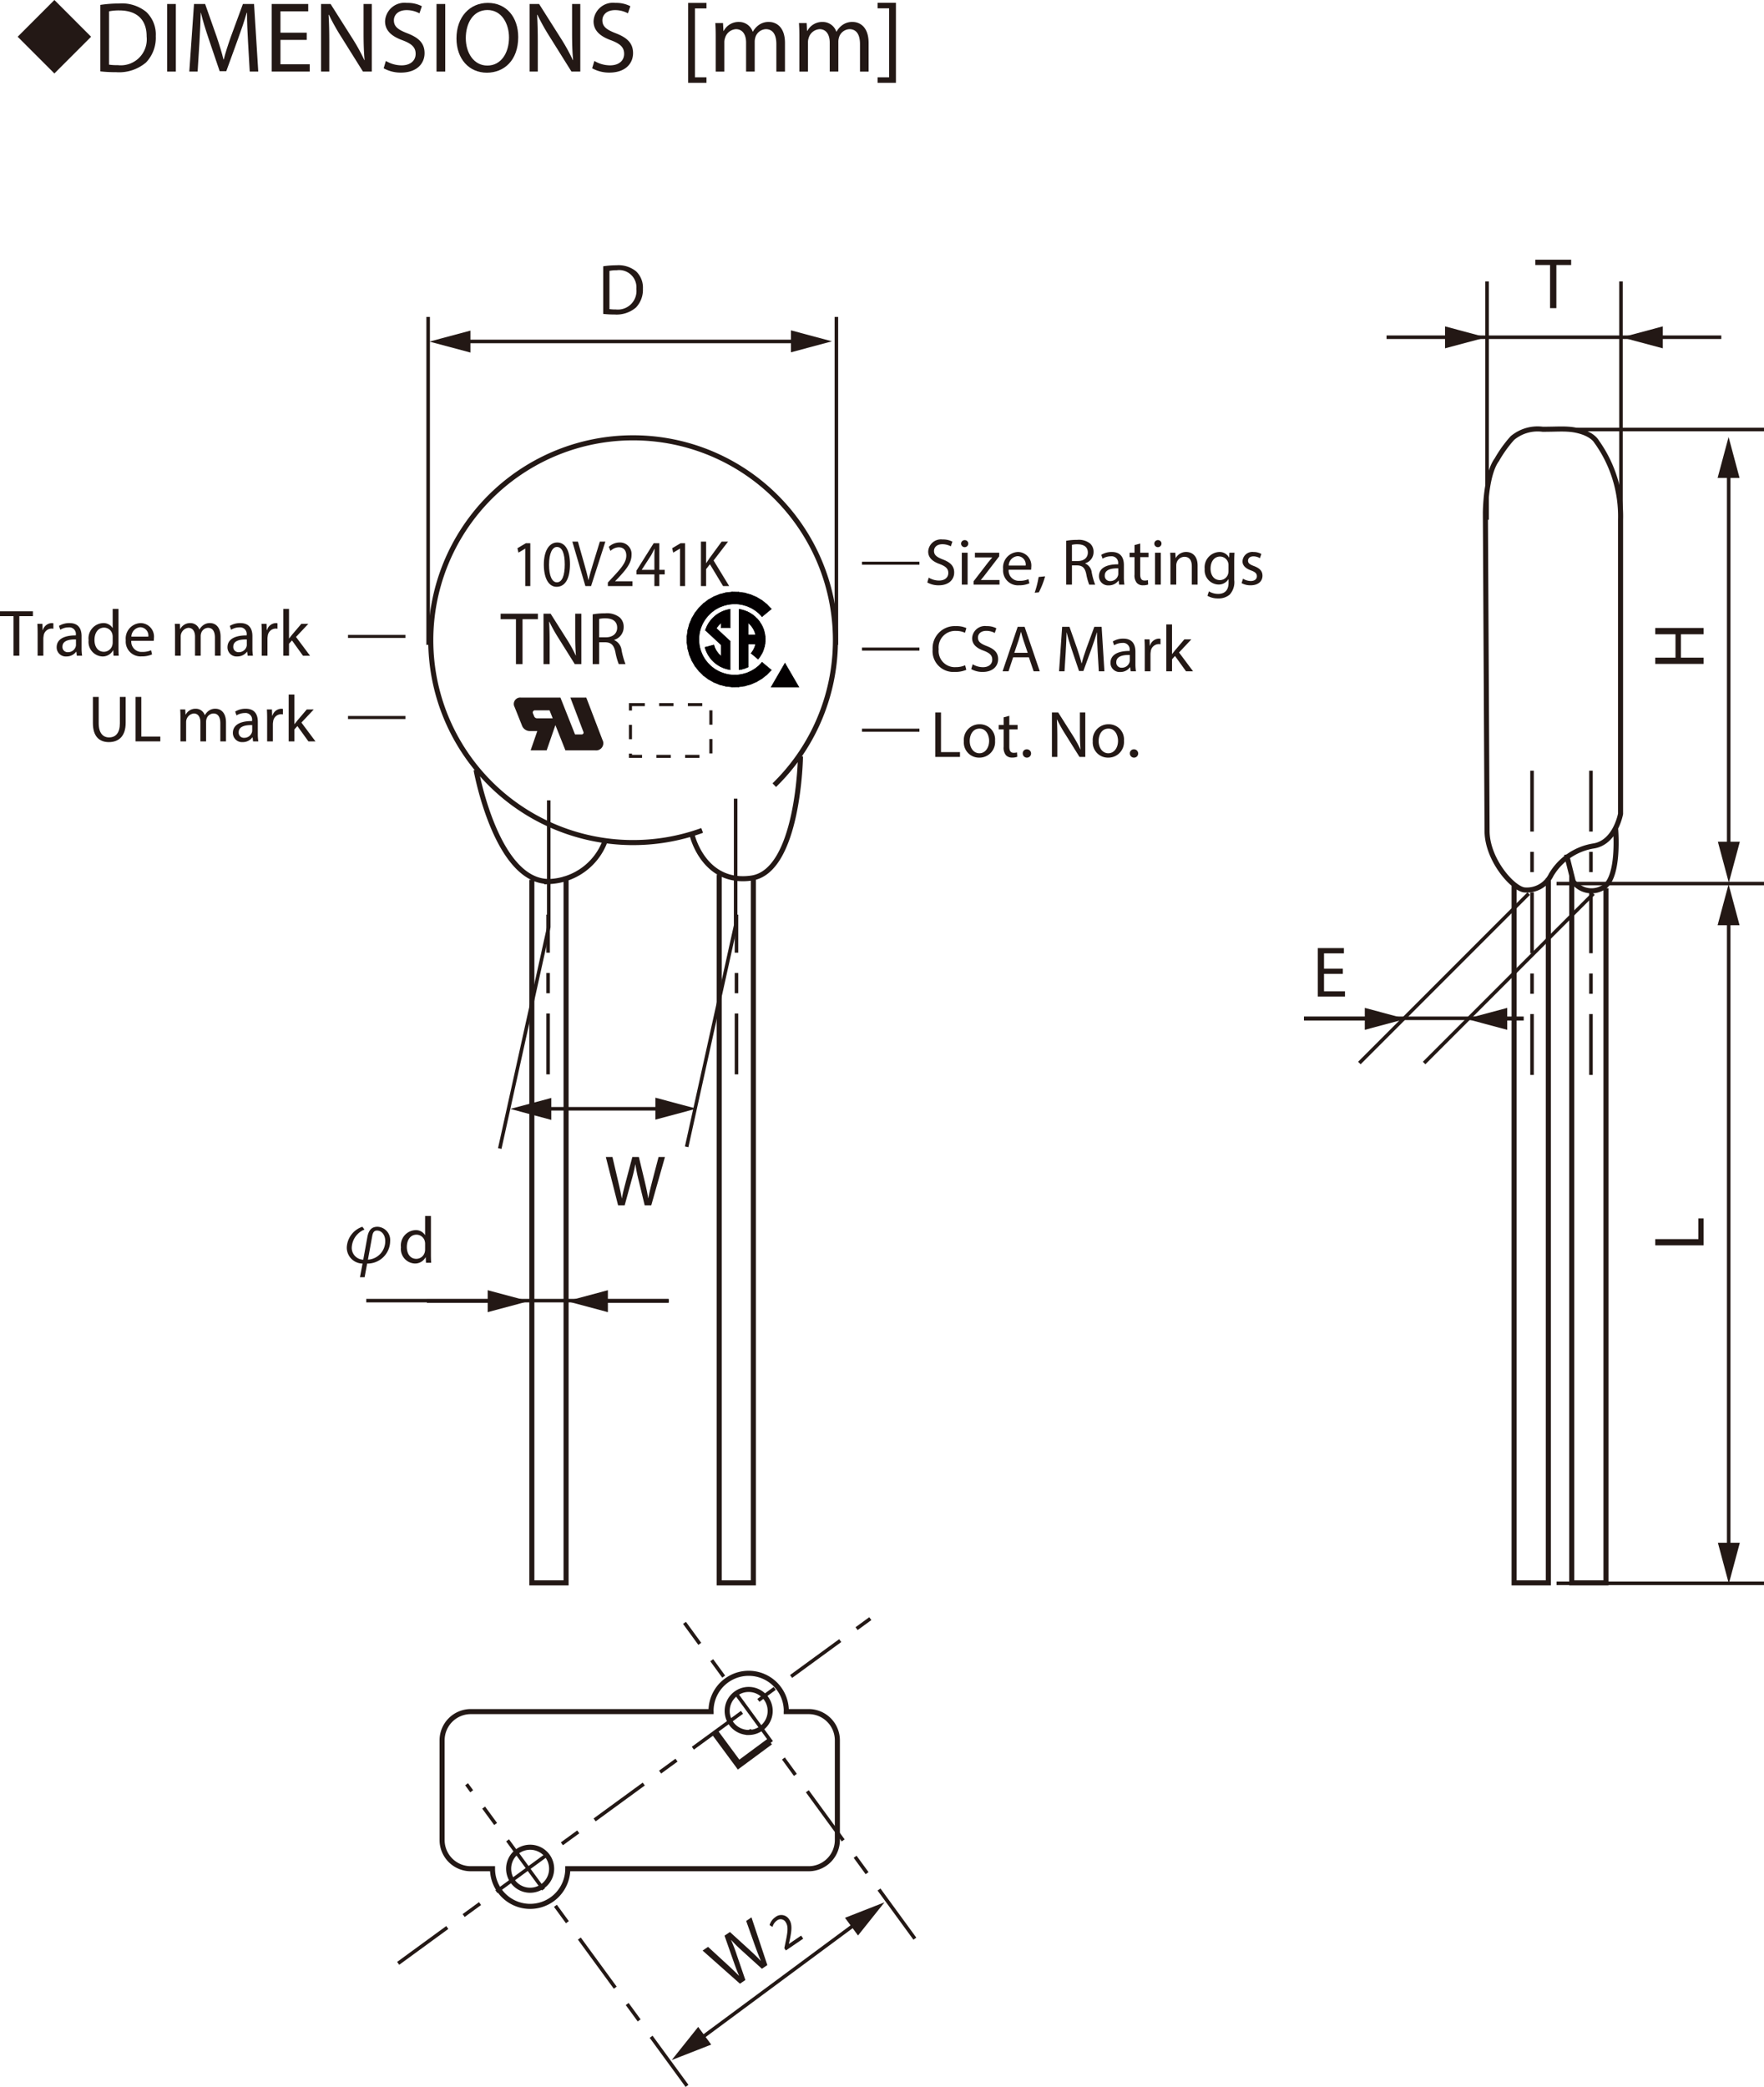 <svg id="レイヤー_1" data-name="レイヤー 1" xmlns="http://www.w3.org/2000/svg" viewBox="0 0 211.065 249.639">
  <defs>
    <style>
      .cls-1 {
        fill: #231815;
      }

      .cls-10, .cls-2, .cls-3, .cls-4, .cls-5, .cls-6, .cls-7, .cls-9 {
        fill: none;
      }

      .cls-2, .cls-3, .cls-4, .cls-5, .cls-6, .cls-7 {
        stroke: #231815;
      }

      .cls-2 {
        stroke-width: 0.606px;
      }

      .cls-3, .cls-4 {
        stroke-width: 0.425px;
      }

      .cls-4 {
        stroke-dasharray: 7.277 2.425 2.425 2.425;
      }

      .cls-5 {
        stroke-width: 0.848px;
      }

      .cls-6, .cls-7 {
        stroke-width: 0.364px;
      }

      .cls-7 {
        stroke-dasharray: 1.718 1.718;
      }

      .cls-8 {
        fill: #030001;
        fill-rule: evenodd;
      }

      .cls-10, .cls-9 {
        stroke: #030001;
        stroke-linecap: round;
        stroke-linejoin: round;
      }

      .cls-9 {
        stroke-width: 0.04px;
        opacity: 0;
      }

      .cls-10 {
        stroke-width: 0.076px;
      }
    </style>
  </defs>
  <title>10V-Dimentions</title>
  <path class="cls-1" d="M6.507,1.481,10.9,5.875,6.507,10.268,2.114,5.875Z" transform="translate(0 -1.481)"/>
  <g>
    <path class="cls-1" d="M12.005,2.068a14.912,14.912,0,0,1,2.219-.168,4.629,4.629,0,0,1,3.274,1.007A3.723,3.723,0,0,1,18.638,5.81a4.275,4.275,0,0,1-1.164,3.143,4.98,4.98,0,0,1-3.574,1.163,16.828,16.828,0,0,1-1.895-.096Zm1.043,7.148a6.598,6.598,0,0,0,1.055.06,3.107,3.107,0,0,0,3.442-3.43C17.558,3.939,16.479,2.728,14.272,2.728a5.922,5.922,0,0,0-1.223.108Z" transform="translate(0 -1.481)"/>
    <path class="cls-1" d="M21.041,1.96V10.044H19.997V1.96Z" transform="translate(0 -1.481)"/>
    <path class="cls-1" d="M29.677,6.494c-.06-1.127-.132-2.483-.12-3.49h-.036c-.276.947-.612,1.955-1.02,3.07L27.075,9.996H26.283L24.976,6.146c-.384-1.139-.708-2.183-.936-3.142H24.017c-.024,1.007-.084,2.363-.156,3.574L23.645,10.044h-.995l.563-8.084H24.544l1.379,3.91c.336.996.612,1.883.815,2.723h.036c.204-.815.492-1.703.852-2.723l1.439-3.91H30.397l.504,8.084H29.881Z" transform="translate(0 -1.481)"/>
    <path class="cls-1" d="M36.699,6.254H33.557V9.168h3.502V10.044H32.513V1.96h4.366v.875H33.557V5.391h3.142Z" transform="translate(0 -1.481)"/>
    <path class="cls-1" d="M38.417,10.044V1.96h1.139L42.147,6.05a22.864,22.864,0,0,1,1.451,2.626l.024-.012c-.096-1.079-.12-2.062-.12-3.322V1.96h.983V10.044H43.43l-2.567-4.102a25.723,25.723,0,0,1-1.511-2.699l-.036.012c.06,1.019.084,1.991.084,3.334V10.044Z" transform="translate(0 -1.481)"/>
    <path class="cls-1" d="M46.169,8.772A3.695,3.695,0,0,0,48.04,9.3c1.067,0,1.691-.563,1.691-1.379,0-.755-.432-1.187-1.523-1.607-1.319-.468-2.135-1.151-2.135-2.291A2.327,2.327,0,0,1,48.688,1.829a3.677,3.677,0,0,1,1.787.396l-.288.852a3.216,3.216,0,0,0-1.535-.384c-1.103,0-1.523.66-1.523,1.211,0,.755.492,1.127,1.607,1.559,1.367.528,2.063,1.188,2.063,2.375,0,1.248-.923,2.327-2.831,2.327a4.174,4.174,0,0,1-2.062-.516Z" transform="translate(0 -1.481)"/>
    <path class="cls-1" d="M53.272,1.96V10.044H52.229V1.96Z" transform="translate(0 -1.481)"/>
    <path class="cls-1" d="M62.005,5.918c0,2.783-1.691,4.258-3.754,4.258-2.135,0-3.634-1.655-3.634-4.102,0-2.567,1.595-4.246,3.754-4.246C60.578,1.829,62.005,3.52,62.005,5.918Zm-6.272.132c0,1.727.935,3.274,2.578,3.274,1.655,0,2.591-1.523,2.591-3.358,0-1.607-.839-3.286-2.579-3.286C56.596,2.68,55.732,4.275,55.732,6.05Z" transform="translate(0 -1.481)"/>
    <path class="cls-1" d="M63.365,10.044V1.96h1.139l2.591,4.09A22.865,22.865,0,0,1,68.546,8.677l.024-.012c-.096-1.079-.12-2.062-.12-3.322V1.96h.983V10.044H68.378L65.812,5.942a25.645,25.645,0,0,1-1.511-2.699l-.036.012c.06,1.019.084,1.991.084,3.334V10.044Z" transform="translate(0 -1.481)"/>
    <path class="cls-1" d="M71.116,8.772a3.695,3.695,0,0,0,1.871.528c1.067,0,1.691-.563,1.691-1.379,0-.755-.432-1.187-1.523-1.607-1.319-.468-2.135-1.151-2.135-2.291a2.327,2.327,0,0,1,2.614-2.195,3.677,3.677,0,0,1,1.787.396l-.288.852a3.216,3.216,0,0,0-1.535-.384c-1.103,0-1.523.66-1.523,1.211,0,.755.492,1.127,1.607,1.559,1.367.528,2.063,1.188,2.063,2.375,0,1.248-.923,2.327-2.831,2.327a4.174,4.174,0,0,1-2.062-.516Z" transform="translate(0 -1.481)"/>
    <path class="cls-1" d="M82.336,11.387V1.829h2.195v.66H83.151v8.239h1.379v.66Z" transform="translate(0 -1.481)"/>
    <path class="cls-1" d="M85.636,5.81c0-.6-.012-1.091-.048-1.571h.923l.048.936h.036A2.001,2.001,0,0,1,88.419,4.107,1.716,1.716,0,0,1,90.062,5.271h.024a2.387,2.387,0,0,1,.647-.755,1.979,1.979,0,0,1,1.283-.408c.768,0,1.907.503,1.907,2.519v3.418H92.892V6.758c0-1.115-.408-1.787-1.259-1.787a1.366,1.366,0,0,0-1.247.959,1.743,1.743,0,0,0-.084.528V10.044H89.271v-3.478c0-.923-.408-1.595-1.211-1.595a1.443,1.443,0,0,0-1.308,1.056,1.462,1.462,0,0,0-.084.516v3.502H85.636Z" transform="translate(0 -1.481)"/>
    <path class="cls-1" d="M95.644,5.81c0-.6-.012-1.091-.048-1.571h.923l.048.936h.036a2.001,2.001,0,0,1,1.823-1.067,1.716,1.716,0,0,1,1.643,1.163h.024a2.387,2.387,0,0,1,.647-.755,1.979,1.979,0,0,1,1.283-.408c.768,0,1.907.503,1.907,2.519v3.418H102.9V6.758c0-1.115-.408-1.787-1.259-1.787a1.366,1.366,0,0,0-1.247.959,1.743,1.743,0,0,0-.084.528V10.044H99.278v-3.478c0-.923-.408-1.595-1.211-1.595a1.443,1.443,0,0,0-1.308,1.056,1.462,1.462,0,0,0-.084.516v3.502H95.644Z" transform="translate(0 -1.481)"/>
    <path class="cls-1" d="M107.199,1.816v9.571h-2.195v-.66h1.379V2.476h-1.379V1.816Z" transform="translate(0 -1.481)"/>
  </g>
  <path class="cls-2" d="M193.295,100.451s.607,6.27-1.618,7.281a2.695,2.695,0,0,1-3.437-.81l-.81-3.234m-9.701-40.841s.007-4.514,1.369-6.373a15,15,0,0,1,1.861-2.591,4.7,4.7,0,0,1,3.643-1.052c1.73-.011,2.231-.069,3.157,0,1.085.081,2.705.513,3.311,1.526a15.315,15.315,0,0,1,2.831,9.3v35.177s-.607,3.437-3.237,3.843a7.22,7.22,0,0,0-5.054,3.437,3.233,3.233,0,0,1-3.233,1.819c-1.416-.2-4.448-3.639-4.448-7.075Zm10.333,43.267V190.826h4.096V107.732m-10.992-.607V190.826h4.092V106.518m-99.207-.404V190.826h4.093V106.518m-26.508.203V190.826h4.095v-84.511M56.965,93.578s2.429,13.612,8.896,13.344A7.434,7.434,0,0,0,72.33,102.271M95.779,91.961s-.203,13.749-5.863,14.557c-5.659.809-7.075-5.054-7.075-5.054m9.804-6.061a24.209,24.209,0,1,0-8.632,5.415" transform="translate(0 -1.481)"/>
  <path class="cls-3" d="M55.677,42.326h39.673m81.369-.505H197.945M43.825,157.063H80.011M193.951,63.657V35.147M177.93,63.657V35.147M100.075,78.618V39.394M51.229,78.618V39.394m36.792,57.621v15.164L82.159,138.664M65.658,97.218v15.164l-5.862,26.484m126.452,52.011h24.817m-24.817-83.702h24.817M187.76,52.86h23.305" transform="translate(0 -1.481)"/>
  <polyline class="cls-1" points="56.286 39.547 51.385 40.861 56.286 42.172 56.286 39.547"/>
  <polyline class="cls-1" points="94.64 42.143 99.54 40.829 94.64 39.515 94.64 42.143"/>
  <line class="cls-3" x1="206.841" y1="56.563" x2="206.841" y2="101.398"/>
  <polyline class="cls-1" points="208.14 57.172 206.828 52.272 205.515 57.172 208.14 57.172"/>
  <polyline class="cls-1" points="205.547 100.689 206.858 105.59 208.174 100.689 205.547 100.689"/>
  <line class="cls-3" x1="206.841" y1="110.066" x2="206.841" y2="185.25"/>
  <polyline class="cls-1" points="208.14 110.675 206.828 105.775 205.515 110.675 208.14 110.675"/>
  <polyline class="cls-1" points="205.547 184.542 206.858 189.442 208.174 184.542 205.547 184.542"/>
  <path class="cls-4" d="M88.122,129.995V110.89M65.582,129.995V110.89" transform="translate(0 -1.481)"/>
  <line class="cls-3" x1="72.127" y1="155.632" x2="80.011" y2="155.632"/>
  <polyline class="cls-1" points="72.735 154.335 67.835 155.647 72.735 156.96 72.735 154.335"/>
  <line class="cls-3" x1="58.962" y1="155.632" x2="51.078" y2="155.632"/>
  <polyline class="cls-1" points="58.354 154.335 63.253 155.647 58.354 156.96 58.354 154.335"/>
  <path class="cls-3" d="M179.732,123.341h2.582m-26.292-.05h26.292" transform="translate(0 -1.481)"/>
  <polyline class="cls-1" points="180.342 120.564 175.441 121.876 180.342 123.19 180.342 120.564"/>
  <line class="cls-3" x1="163.908" y1="121.86" x2="156.023" y2="121.86"/>
  <polyline class="cls-1" points="163.3 120.564 168.201 121.876 163.3 123.19 163.3 120.564"/>
  <line class="cls-3" x1="65.354" y1="132.634" x2="79.127" y2="132.634"/>
  <polyline class="cls-1" points="65.963 131.337 61.063 132.649 65.963 133.963 65.963 131.337"/>
  <polyline class="cls-1" points="78.417 133.931 83.317 132.618 78.417 131.305 78.417 133.931"/>
  <line class="cls-3" x1="83.817" y1="243.864" x2="102.465" y2="230.058"/>
  <polyline class="cls-1" points="83.539 242.46 80.373 246.424 85.097 244.575 83.539 242.46"/>
  <polyline class="cls-1" points="102.663 231.524 105.83 227.558 101.106 229.409 102.663 231.524"/>
  <line class="cls-3" x1="198.349" y1="40.34" x2="205.955" y2="40.34"/>
  <polyline class="cls-1" points="198.956 39.041 194.056 40.355 198.956 41.668 198.956 39.041"/>
  <line class="cls-3" x1="173.508" y1="40.34" x2="165.903" y2="40.34"/>
  <polyline class="cls-1" points="172.9 39.041 177.801 40.355 172.9 41.668 172.9 39.041"/>
  <path class="cls-1" d="M185.466,33.188H183.704v-.636h4.287v.636h-1.77v5.154h-.756Z" transform="translate(0 -1.481)"/>
  <path class="cls-1" d="M198.052,80.152h2.423V77.352h-2.423V76.596h5.79v.756H201.127v2.8h2.715v.748h-5.79Z" transform="translate(0 -1.481)"/>
  <path class="cls-1" d="M72.174,33.336a10.694,10.694,0,0,1,1.589-.12,3.315,3.315,0,0,1,2.345.722,2.665,2.665,0,0,1,.816,2.079,3.063,3.063,0,0,1-.833,2.251,3.568,3.568,0,0,1-2.56.834,12.056,12.056,0,0,1-1.357-.069Zm.748,5.12a4.739,4.739,0,0,0,.756.043,2.226,2.226,0,0,0,2.465-2.457,2.065,2.065,0,0,0-2.345-2.233,4.245,4.245,0,0,0-.876.077Z" transform="translate(0 -1.481)"/>
  <path class="cls-1" d="M73.958,145.672l-1.469-5.79h.791l.687,2.93c.172.722.327,1.443.43,2.001h.017c.094-.575.275-1.263.473-2.01l.773-2.921h.782l.705,2.938c.163.688.318,1.375.404,1.985h.017c.12-.636.283-1.28.464-2.002l.765-2.921h.765l-1.641,5.79h-.782l-.73-3.016a17.309,17.309,0,0,1-.378-1.89h-.018a18.055,18.055,0,0,1-.447,1.89l-.825,3.016Z" transform="translate(0 -1.481)"/>
  <path class="cls-1" d="M198.052,150.451v-.747h5.163v-2.474h.627v3.221Z" transform="translate(0 -1.481)"/>
  <path class="cls-1" d="M88.538,238.773l-4.469-3.963.653-.444,2.215,2.037c.547.5,1.081,1.01,1.48,1.413l.014-.01c-.245-.528-.483-1.198-.739-1.928l-1.002-2.851.646-.439,2.234,2.034c.521.477,1.035.959,1.45,1.414l.014-.01c-.258-.593-.485-1.218-.742-1.916l-1.009-2.846.632-.43,1.897,5.712-.646.439-2.299-2.084a17.271,17.271,0,0,1-1.374-1.351l-.015.009a18.243,18.243,0,0,1,.693,1.815l1.013,2.957Z" transform="translate(0 -1.481)"/>
  <path class="cls-1" d="M94.03,234.797l-.185-.271.117-.57c.294-1.357.384-2.033.055-2.527a.702.702,0,0,0-1.079-.196,1.339,1.339,0,0,0-.504.745l-.352-.216a1.728,1.728,0,0,1,.697-.957,1.107,1.107,0,0,1,1.64.269c.409.602.303,1.385.066,2.512l-.097.419.006.009,1.463-.995.249.366Z" transform="translate(0 -1.481)"/>
  <path class="cls-1" d="M160.672,117.971h-2.251v2.088h2.509v.627h-3.256v-5.79h3.127v.627H158.421v1.83h2.251Z" transform="translate(0 -1.481)"/>
  <path class="cls-2" d="M96.754,206.222H94.075c0-.027.008-.05.008-.077a4.503,4.503,0,0,0-9.006,0c0,.027.008.05.008.077H56.335a3.437,3.437,0,0,0-3.438,3.438v11.922a3.437,3.437,0,0,0,3.438,3.438h2.595a4.502,4.502,0,1,0,9.005,0H96.754a3.437,3.437,0,0,0,3.438-3.438V209.66A3.437,3.437,0,0,0,96.754,206.222Zm-7.172,2.496a2.572,2.572,0,1,0-2.573-2.574A2.571,2.571,0,0,0,89.581,208.718ZM63.432,227.592a2.572,2.572,0,1,0-2.573-2.572A2.572,2.572,0,0,0,63.432,227.592Z" transform="translate(0 -1.481)"/>
  <path class="cls-4" d="M109.465,233.385,81.9,195.61m.302,55.385-26.376-36.082M47.641,236.34l56.493-41.237" transform="translate(0 -1.481)"/>
  <path class="cls-3" d="M190.659,108.378l-20.262,20.263m12.513-20.263-20.261,20.263" transform="translate(0 -1.481)"/>
  <path class="cls-4" d="M190.361,93.678v37.745m-7.051-37.745v37.745" transform="translate(0 -1.481)"/>
  <polyline class="cls-5" points="92.108 208.322 88.375 211.081 85.566 207.277"/>
  <path class="cls-6" d="M48.513,87.31h-6.874m6.874-9.702h-6.874m68.373-8.756h-6.876m6.876,19.975h-6.876m6.876-9.703h-6.876" transform="translate(0 -1.481)"/>
  <g>
    <path class="cls-1" d="M111.124,70.58a2.429,2.429,0,0,0,1.23.347c.702,0,1.112-.371,1.112-.907,0-.497-.284-.781-1.002-1.057-.867-.308-1.404-.757-1.404-1.506a1.531,1.531,0,0,1,1.72-1.444,2.413,2.413,0,0,1,1.176.26l-.189.56a2.117,2.117,0,0,0-1.01-.252c-.726,0-1.002.434-1.002.797,0,.497.323.742,1.058,1.025.899.347,1.356.781,1.356,1.562,0,.821-.607,1.531-1.862,1.531a2.741,2.741,0,0,1-1.355-.339Z" transform="translate(0 -1.481)"/>
    <path class="cls-1" d="M115.854,66.525a.43.43,0,0,1-.859,0,.423.423,0,0,1,.434-.434A.411.411,0,0,1,115.854,66.525Zm-.772,4.891V67.598h.694V71.416Z" transform="translate(0 -1.481)"/>
    <path class="cls-1" d="M116.491,71.014l1.729-2.248c.165-.206.323-.387.496-.592v-.016h-2.066v-.56h2.911l-.008.434-1.704,2.217c-.158.213-.315.402-.489.6v.016h2.232V71.416h-3.101Z" transform="translate(0 -1.481)"/>
    <path class="cls-1" d="M120.687,69.633a1.223,1.223,0,0,0,1.31,1.325,2.514,2.514,0,0,0,1.057-.197l.118.497a3.089,3.089,0,0,1-1.27.237,1.773,1.773,0,0,1-1.878-1.925,1.854,1.854,0,0,1,1.791-2.059,1.617,1.617,0,0,1,1.577,1.798,2.651,2.651,0,0,1-.023.324Zm2.035-.497a.989.989,0,0,0-.963-1.128,1.15,1.15,0,0,0-1.064,1.128Z" transform="translate(0 -1.481)"/>
    <path class="cls-1" d="M123.799,72.386a11.336,11.336,0,0,0,.474-1.885l.773-.079a9.626,9.626,0,0,1-.75,1.917Z" transform="translate(0 -1.481)"/>
    <path class="cls-1" d="M127.574,66.17a7.161,7.161,0,0,1,1.317-.11,2.176,2.176,0,0,1,1.538.434,1.323,1.323,0,0,1,.418,1.01,1.395,1.395,0,0,1-1.002,1.357v.024a1.325,1.325,0,0,1,.781,1.073,8.495,8.495,0,0,0,.41,1.459h-.71a6.852,6.852,0,0,1-.354-1.27c-.158-.734-.442-1.01-1.065-1.034h-.646V71.416h-.687Zm.687,2.422h.702c.733,0,1.199-.402,1.199-1.01,0-.687-.497-.986-1.224-.994a2.802,2.802,0,0,0-.678.063Z" transform="translate(0 -1.481)"/>
    <path class="cls-1" d="M133.906,71.416l-.056-.481h-.023a1.422,1.422,0,0,1-1.168.568,1.088,1.088,0,0,1-1.167-1.097c0-.923.82-1.428,2.295-1.42v-.079a.786.786,0,0,0-.867-.883,1.904,1.904,0,0,0-.994.284l-.158-.458a2.374,2.374,0,0,1,1.255-.339c1.167,0,1.451.796,1.451,1.562V70.501a5.322,5.322,0,0,0,.063.915Zm-.103-1.949c-.758-.016-1.617.119-1.617.86a.615.615,0,0,0,.654.663.95.95,0,0,0,.923-.639.731.731,0,0,0,.04-.221Z" transform="translate(0 -1.481)"/>
    <path class="cls-1" d="M136.427,66.501v1.096h.994v.529h-.994v2.059c0,.473.134.741.521.741a1.532,1.532,0,0,0,.402-.047l.031.521a1.697,1.697,0,0,1-.615.095.962.962,0,0,1-.749-.292,1.415,1.415,0,0,1-.269-.994V68.126h-.592v-.529h.592v-.915Z" transform="translate(0 -1.481)"/>
    <path class="cls-1" d="M138.973,66.525a.43.43,0,0,1-.859,0,.423.423,0,0,1,.434-.434A.411.411,0,0,1,138.973,66.525ZM138.2,71.416V67.598h.694V71.416Z" transform="translate(0 -1.481)"/>
    <path class="cls-1" d="M140.045,68.631c0-.395-.008-.718-.032-1.034h.615l.04.631h.016a1.404,1.404,0,0,1,1.263-.718c.528,0,1.349.315,1.349,1.625V71.416h-.694V69.215c0-.615-.229-1.128-.884-1.128a.986.986,0,0,0-.931.71,1.008,1.008,0,0,0-.047.324V71.416h-.694Z" transform="translate(0 -1.481)"/>
    <path class="cls-1" d="M147.709,67.598c-.016.276-.031.584-.031,1.049v2.217a2.199,2.199,0,0,1-.544,1.744,2.027,2.027,0,0,1-1.389.458,2.465,2.465,0,0,1-1.271-.316l.174-.528a2.151,2.151,0,0,0,1.12.3c.71,0,1.23-.371,1.23-1.333v-.426h-.016a1.363,1.363,0,0,1-1.215.639,1.707,1.707,0,0,1-1.625-1.862,1.832,1.832,0,0,1,1.72-2.027,1.27,1.27,0,0,1,1.191.663h.016l.031-.576Zm-.718,1.507a1.015,1.015,0,0,0-1.01-1.049c-.662,0-1.136.561-1.136,1.444,0,.75.379,1.373,1.128,1.373a1.016,1.016,0,0,0,.963-.71,1.217,1.217,0,0,0,.055-.371Z" transform="translate(0 -1.481)"/>
    <path class="cls-1" d="M148.731,70.706a1.816,1.816,0,0,0,.915.276c.505,0,.741-.252.741-.568,0-.331-.197-.513-.71-.702-.687-.245-1.01-.623-1.01-1.081a1.178,1.178,0,0,1,1.317-1.12,1.906,1.906,0,0,1,.938.236l-.173.505a1.487,1.487,0,0,0-.781-.221c-.41,0-.639.237-.639.521,0,.316.229.458.726.647.662.252,1.002.584,1.002,1.152,0,.67-.52,1.144-1.428,1.144a2.176,2.176,0,0,1-1.073-.261Z" transform="translate(0 -1.481)"/>
  </g>
  <g>
    <path class="cls-1" d="M115.621,81.606a3.415,3.415,0,0,1-1.404.252,2.485,2.485,0,0,1-2.627-2.69,2.646,2.646,0,0,1,2.776-2.792,2.851,2.851,0,0,1,1.263.237l-.166.56a2.492,2.492,0,0,0-1.072-.221,1.977,1.977,0,0,0-2.075,2.193,1.932,1.932,0,0,0,2.043,2.138,2.75,2.75,0,0,0,1.12-.221Z" transform="translate(0 -1.481)"/>
    <path class="cls-1" d="M116.382,80.943a2.429,2.429,0,0,0,1.23.347c.702,0,1.112-.371,1.112-.907,0-.497-.284-.781-1.002-1.057-.867-.308-1.404-.757-1.404-1.506a1.531,1.531,0,0,1,1.72-1.444,2.413,2.413,0,0,1,1.176.26l-.189.56a2.117,2.117,0,0,0-1.01-.252c-.726,0-1.002.434-1.002.797,0,.497.323.742,1.058,1.025.899.347,1.356.781,1.356,1.562,0,.821-.607,1.531-1.861,1.531A2.749,2.749,0,0,1,116.208,81.519Z" transform="translate(0 -1.481)"/>
    <path class="cls-1" d="M121.223,80.107l-.552,1.672h-.71l1.807-5.317h.828l1.814,5.317h-.733l-.568-1.672Zm1.744-.537L122.446,78.04c-.119-.347-.197-.663-.276-.97h-.016c-.079.315-.166.639-.269.962l-.521,1.538Z" transform="translate(0 -1.481)"/>
    <path class="cls-1" d="M131.339,79.444c-.039-.742-.087-1.633-.078-2.296h-.024c-.182.624-.402,1.286-.67,2.02l-.939,2.58h-.52l-.859-2.532c-.253-.75-.466-1.436-.615-2.067h-.017c-.016.663-.055,1.554-.103,2.351l-.142,2.28h-.654l.37-5.317h.876l.907,2.572c.221.655.402,1.238.536,1.791h.023c.135-.537.324-1.12.561-1.791l.946-2.572h.876l.331,5.317h-.67Z" transform="translate(0 -1.481)"/>
    <path class="cls-1" d="M135.286,81.779l-.056-.481H135.207a1.422,1.422,0,0,1-1.168.568,1.088,1.088,0,0,1-1.167-1.097c0-.923.82-1.428,2.295-1.42v-.079a.786.786,0,0,0-.867-.883,1.904,1.904,0,0,0-.994.284l-.158-.458a2.374,2.374,0,0,1,1.255-.339c1.167,0,1.451.796,1.451,1.562v1.428a5.322,5.322,0,0,0,.063.915Zm-.103-1.949c-.758-.016-1.617.119-1.617.86a.615.615,0,0,0,.654.663.95.95,0,0,0,.923-.639.731.731,0,0,0,.04-.221Z" transform="translate(0 -1.481)"/>
    <path class="cls-1" d="M136.972,79.152c0-.45-.008-.836-.032-1.191h.607l.024.75h.031a1.146,1.146,0,0,1,1.057-.836.754.754,0,0,1,.197.023v.655a1.045,1.045,0,0,0-.236-.023.973.973,0,0,0-.931.891,1.974,1.974,0,0,0-.031.324V81.779h-.687Z" transform="translate(0 -1.481)"/>
    <path class="cls-1" d="M140.234,79.712h.017c.095-.134.229-.3.339-.434L141.71,77.961h.836l-1.475,1.57L142.751,81.779h-.844l-1.317-1.83-.355.395V81.779h-.686V76.178h.686Z" transform="translate(0 -1.481)"/>
  </g>
  <g>
    <path class="cls-1" d="M111.905,86.707h.687v4.741h2.271v.576h-2.958Z" transform="translate(0 -1.481)"/>
    <path class="cls-1" d="M119.058,90.083a1.866,1.866,0,0,1-1.901,2.027,1.815,1.815,0,0,1-1.83-1.964,1.864,1.864,0,0,1,1.894-2.027A1.808,1.808,0,0,1,119.058,90.083Zm-3.029.039c0,.836.481,1.467,1.159,1.467.663,0,1.16-.623,1.16-1.483,0-.647-.323-1.467-1.144-1.467C116.383,88.639,116.028,89.396,116.028,90.122Z" transform="translate(0 -1.481)"/>
    <path class="cls-1" d="M120.766,87.109v1.096h.994v.529h-.994V90.793c0,.473.134.741.52.741a1.533,1.533,0,0,0,.402-.047l.031.521a1.697,1.697,0,0,1-.615.095.962.962,0,0,1-.749-.292,1.415,1.415,0,0,1-.269-.994V88.734h-.592v-.529h.592V87.29Z" transform="translate(0 -1.481)"/>
    <path class="cls-1" d="M122.373,91.613a.467.467,0,0,1,.474-.497.498.498,0,1,1-.474.497Z" transform="translate(0 -1.481)"/>
    <path class="cls-1" d="M125.865,92.023v-5.317h.749l1.704,2.69a15.099,15.099,0,0,1,.955,1.728l.016-.008c-.063-.71-.079-1.357-.079-2.185V86.707h.646v5.317h-.693l-1.688-2.698a16.87,16.87,0,0,1-.994-1.775l-.023.008c.039.67.055,1.31.055,2.193v2.272Z" transform="translate(0 -1.481)"/>
    <path class="cls-1" d="M134.483,90.083a1.866,1.866,0,0,1-1.901,2.027A1.815,1.815,0,0,1,130.752,90.146a1.864,1.864,0,0,1,1.894-2.027A1.808,1.808,0,0,1,134.483,90.083Zm-3.029.039c0,.836.481,1.467,1.159,1.467.663,0,1.16-.623,1.16-1.483,0-.647-.323-1.467-1.144-1.467C131.809,88.639,131.454,89.396,131.454,90.122Z" transform="translate(0 -1.481)"/>
    <path class="cls-1" d="M135.189,91.613a.467.467,0,0,1,.474-.497.498.498,0,1,1-.474.497Z" transform="translate(0 -1.481)"/>
  </g>
  <g>
    <path class="cls-1" d="M1.617,75.187H0V74.603H3.937v.583h-1.625v4.733H1.617Z" transform="translate(0 -1.481)"/>
    <path class="cls-1" d="M4.501,77.293c0-.45-.008-.836-.031-1.191h.607l.023.75h.032a1.145,1.145,0,0,1,1.057-.836.762.762,0,0,1,.197.023v.655a1.055,1.055,0,0,0-.237-.023.973.973,0,0,0-.931.891,1.918,1.918,0,0,0-.032.324v2.035H4.501Z" transform="translate(0 -1.481)"/>
    <path class="cls-1" d="M9.193,79.92l-.055-.481H9.114a1.423,1.423,0,0,1-1.167.568,1.088,1.088,0,0,1-1.168-1.097c0-.923.821-1.428,2.296-1.42v-.079a.787.787,0,0,0-.868-.883,1.904,1.904,0,0,0-.994.284L7.055,76.354a2.369,2.369,0,0,1,1.254-.339c1.167,0,1.452.796,1.452,1.562v1.428a5.375,5.375,0,0,0,.063.915Zm-.103-1.949c-.757-.016-1.617.119-1.617.86a.615.615,0,0,0,.655.663.95.95,0,0,0,.923-.639.716.716,0,0,0,.04-.221Z" transform="translate(0 -1.481)"/>
    <path class="cls-1" d="M14.176,74.319v4.615c0,.339.008.726.031.986h-.623l-.032-.663h-.016a1.412,1.412,0,0,1-1.302.75,1.741,1.741,0,0,1-1.633-1.941A1.826,1.826,0,0,1,12.314,76.015a1.277,1.277,0,0,1,1.152.583h.016V74.319Zm-.694,3.337a1.214,1.214,0,0,0-.032-.292,1.021,1.021,0,0,0-1.001-.805c-.718,0-1.144.631-1.144,1.476,0,.773.378,1.412,1.128,1.412a1.043,1.043,0,0,0,1.018-.829,1.195,1.195,0,0,0,.032-.3Z" transform="translate(0 -1.481)"/>
    <path class="cls-1" d="M15.71,78.137A1.223,1.223,0,0,0,17.02,79.462a2.511,2.511,0,0,0,1.057-.197l.118.497a3.094,3.094,0,0,1-1.27.237,1.773,1.773,0,0,1-1.877-1.925,1.853,1.853,0,0,1,1.791-2.059,1.618,1.618,0,0,1,1.578,1.798,2.633,2.633,0,0,1-.024.324Zm2.035-.497a.988.988,0,0,0-.962-1.128,1.151,1.151,0,0,0-1.065,1.128Z" transform="translate(0 -1.481)"/>
    <path class="cls-1" d="M20.944,77.135c0-.395-.008-.718-.031-1.034H21.52l.031.616h.024a1.315,1.315,0,0,1,1.199-.702,1.128,1.128,0,0,1,1.081.765h.016a1.578,1.578,0,0,1,.426-.497,1.303,1.303,0,0,1,.844-.268c.505,0,1.254.331,1.254,1.656v2.249H25.717V77.758c0-.733-.268-1.175-.828-1.175a.9.9,0,0,0-.821.631,1.155,1.155,0,0,0-.055.347v2.359h-.678v-2.288c0-.607-.269-1.049-.797-1.049a1.035,1.035,0,0,0-.915,1.033v2.304h-.679Z" transform="translate(0 -1.481)"/>
    <path class="cls-1" d="M29.632,79.92l-.055-.481h-.023a1.423,1.423,0,0,1-1.167.568,1.088,1.088,0,0,1-1.168-1.097c0-.923.821-1.428,2.296-1.42v-.079a.787.787,0,0,0-.868-.883,1.904,1.904,0,0,0-.994.284l-.158-.458a2.369,2.369,0,0,1,1.254-.339c1.167,0,1.452.796,1.452,1.562v1.428a5.375,5.375,0,0,0,.063.915Zm-.103-1.949c-.757-.016-1.617.119-1.617.86a.615.615,0,0,0,.655.663.95.95,0,0,0,.923-.639.716.716,0,0,0,.04-.221Z" transform="translate(0 -1.481)"/>
    <path class="cls-1" d="M31.317,77.293c0-.45-.008-.836-.031-1.191h.607l.023.75h.032a1.145,1.145,0,0,1,1.057-.836.762.762,0,0,1,.197.023v.655a1.055,1.055,0,0,0-.237-.023.973.973,0,0,0-.931.891,1.919,1.919,0,0,0-.032.324v2.035h-.687Z" transform="translate(0 -1.481)"/>
    <path class="cls-1" d="M34.581,77.853h.016c.095-.134.229-.3.339-.434l1.12-1.317h.836l-1.475,1.57,1.68,2.249h-.844L34.936,78.09l-.355.395v1.436h-.687V74.319h.687Z" transform="translate(0 -1.481)"/>
  </g>
  <g>
    <path class="cls-1" d="M11.809,84.848v3.147c0,1.191.529,1.696,1.239,1.696.789,0,1.294-.521,1.294-1.696V84.848h.694v3.1c0,1.633-.86,2.304-2.011,2.304-1.089,0-1.909-.624-1.909-2.272V84.848Z" transform="translate(0 -1.481)"/>
    <path class="cls-1" d="M16.223,84.848h.686v4.741h2.272V90.165h-2.958Z" transform="translate(0 -1.481)"/>
    <path class="cls-1" d="M21.59,87.38c0-.395-.008-.718-.031-1.034h.607l.031.616h.024a1.315,1.315,0,0,1,1.199-.702,1.128,1.128,0,0,1,1.081.765h.016a1.578,1.578,0,0,1,.426-.497,1.303,1.303,0,0,1,.844-.268c.505,0,1.254.331,1.254,1.656V90.165h-.678V88.003c0-.733-.268-1.175-.828-1.175a.9.9,0,0,0-.821.631,1.155,1.155,0,0,0-.055.347V90.165H23.981v-2.288c0-.607-.269-1.049-.797-1.049a1.035,1.035,0,0,0-.915,1.033V90.165h-.679Z" transform="translate(0 -1.481)"/>
    <path class="cls-1" d="M30.279,90.165l-.055-.481H30.2a1.423,1.423,0,0,1-1.167.568,1.088,1.088,0,0,1-1.168-1.097c0-.923.821-1.428,2.296-1.42v-.079a.787.787,0,0,0-.868-.883,1.904,1.904,0,0,0-.994.284l-.158-.458a2.369,2.369,0,0,1,1.254-.339c1.167,0,1.452.796,1.452,1.562V89.25a5.374,5.374,0,0,0,.063.915Zm-.103-1.949c-.757-.016-1.617.119-1.617.86a.615.615,0,0,0,.655.663.95.95,0,0,0,.923-.639.716.716,0,0,0,.04-.221Z" transform="translate(0 -1.481)"/>
    <path class="cls-1" d="M31.964,87.538c0-.45-.008-.836-.031-1.191H32.54l.023.75h.032a1.145,1.145,0,0,1,1.057-.836.762.762,0,0,1,.197.023v.655a1.055,1.055,0,0,0-.237-.023.973.973,0,0,0-.931.891,1.919,1.919,0,0,0-.032.324V90.165h-.687Z" transform="translate(0 -1.481)"/>
    <path class="cls-1" d="M35.228,88.098h.016c.095-.134.229-.3.339-.434l1.12-1.317h.836l-1.475,1.57L37.745,90.165h-.844L35.583,88.335l-.355.395V90.165H34.541V84.564H35.228Z" transform="translate(0 -1.481)"/>
  </g>
  <path class="cls-1" d="M64.242,87.403a.375.375,0,0,1-.325-.22l-.141-.355a.257.257,0,0,1,.255-.376h1.724l.377.952H64.242m7.842,2.579-1.934-5.055H68.245l1.557,4.092a.217.217,0,0,1-.217.313h-.783L67.056,84.927h-4.723a.766.766,0,0,0-.762,1.128l.915,2.29a1.007,1.007,0,0,0,.863.584h.94l-.799,2.31h1.919l1.045-3.021L67.653,91.239H71.232A.855.855,0,0,0,72.084,89.983Z" transform="translate(0 -1.481)"/>
  <g>
    <path class="cls-1" d="M61.734,75.553h-1.833v-.662h4.462v.662H62.521V80.918h-.787Z" transform="translate(0 -1.481)"/>
    <path class="cls-1" d="M65.032,80.918V74.891h.849l1.932,3.049a17.066,17.066,0,0,1,1.082,1.958l.018-.009c-.071-.805-.089-1.538-.089-2.477v-2.522h.733V80.918H68.769l-1.914-3.058A19.187,19.187,0,0,1,65.729,75.848l-.027.009c.045.76.062,1.484.062,2.486V80.918Z" transform="translate(0 -1.481)"/>
    <path class="cls-1" d="M70.913,74.972a8.091,8.091,0,0,1,1.493-.125,2.465,2.465,0,0,1,1.744.492,1.502,1.502,0,0,1,.474,1.145A1.583,1.583,0,0,1,73.488,78.021v.027a1.501,1.501,0,0,1,.885,1.216,9.609,9.609,0,0,0,.465,1.654H74.033a7.789,7.789,0,0,1-.402-1.439c-.179-.832-.501-1.145-1.207-1.171h-.733V80.918H70.913Zm.778,2.745h.796c.832,0,1.359-.456,1.359-1.145,0-.778-.563-1.118-1.386-1.126a3.211,3.211,0,0,0-.769.071Z" transform="translate(0 -1.481)"/>
  </g>
  <rect class="cls-7" x="75.435" y="84.288" width="9.625" height="6.189"/>
  <g>
    <path class="cls-1" d="M62.849,67.107H62.835l-.802.481-.121-.529L62.92,66.46h.532v5.128h-.604Z" transform="translate(0 -1.481)"/>
    <path class="cls-1" d="M68.198,68.969c0,1.744-.582,2.706-1.604,2.706-.901,0-1.511-.939-1.525-2.635,0-1.72.667-2.667,1.604-2.667C67.645,66.374,68.198,67.336,68.198,68.969Zm-2.504.079c0,1.333.369,2.09.937,2.09.639,0,.944-.828.944-2.138,0-1.262-.291-2.091-.937-2.091C66.091,66.91,65.694,67.651,65.694,69.048Z" transform="translate(0 -1.481)"/>
    <path class="cls-1" d="M70.042,71.588l-1.561-5.317h.667l.745,2.619c.206.718.383,1.365.511,1.988h.014c.135-.615.333-1.286.546-1.98l.809-2.627h.66l-1.71,5.317Z" transform="translate(0 -1.481)"/>
    <path class="cls-1" d="M72.731,71.588v-.426l.49-.529c1.178-1.247,1.71-1.909,1.717-2.682,0-.521-.227-1.002-.915-1.002a1.492,1.492,0,0,0-.979.434l-.199-.489a1.906,1.906,0,0,1,1.306-.52,1.374,1.374,0,0,1,1.412,1.491c0,.947-.617,1.712-1.589,2.753l-.369.378v.016h2.072v.576Z" transform="translate(0 -1.481)"/>
    <path class="cls-1" d="M78.3,71.588V70.191H76.158v-.458L78.215,66.46h.674v3.188h.646v.544h-.646v1.396Zm0-1.94V67.936q0-.403.021-.805h-.021c-.142.3-.255.521-.383.757l-1.128,1.743v.016Z" transform="translate(0 -1.481)"/>
    <path class="cls-1" d="M81.365,67.107h-.014l-.802.481-.121-.529L81.436,66.46h.532v5.128h-.604Z" transform="translate(0 -1.481)"/>
    <path class="cls-1" d="M83.869,66.271h.618v2.563h.021c.128-.205.255-.394.376-.568l1.462-1.996h.766l-1.731,2.256,1.866,3.061h-.73l-1.575-2.611-.454.584v2.027h-.618Z" transform="translate(0 -1.481)"/>
  </g>
  <g>
    <path class="cls-1" d="M43.612,148.559a2.436,2.436,0,0,0-1.524,2.136,1.414,1.414,0,0,0,1.377,1.47l.487-2.685c.155-.852.51-1.253,1.222-1.253a1.586,1.586,0,0,1,1.509,1.717,2.709,2.709,0,0,1-2.754,2.685l-.302,1.633h-.557l.31-1.633a1.913,1.913,0,0,1-1.888-1.888,2.725,2.725,0,0,1,1.865-2.514Zm.41,3.605a2.201,2.201,0,0,0,2.073-2.229c0-.712-.41-1.253-.99-1.253-.325,0-.487.209-.564.642Z" transform="translate(0 -1.481)"/>
    <path class="cls-1" d="M51.562,146.935v4.614c0,.34.008.726.032.986h-.625l-.032-.663h-.016a1.418,1.418,0,0,1-1.307.75,1.743,1.743,0,0,1-1.64-1.94,1.829,1.829,0,0,1,1.719-2.052,1.283,1.283,0,0,1,1.156.584h.016v-2.279Zm-.697,3.337a1.213,1.213,0,0,0-.032-.292,1.023,1.023,0,0,0-1.006-.805c-.72,0-1.148.631-1.148,1.475,0,.773.38,1.412,1.132,1.412a1.046,1.046,0,0,0,1.021-.828,1.194,1.194,0,0,0,.032-.3Z" transform="translate(0 -1.481)"/>
  </g>
  <g>
    <g>
      <polygon class="cls-8" points="91.181 79.235 90.793 79.641 90.351 79.995 89.864 80.285 89.346 80.51 88.802 80.66 88.244 80.747 87.677 80.754 87.118 80.688 86.568 80.545 86.042 80.337 85.551 80.063 85.1 79.725 84.698 79.329 84.35 78.884 84.064 78.396 83.845 77.876 83.697 77.334 83.627 76.774 83.627 76.214 83.697 75.656 83.845 75.113 84.064 74.592 84.35 74.109 84.698 73.664 85.1 73.268 85.551 72.926 86.042 72.652 86.568 72.443 87.118 72.305 87.677 72.239 88.244 72.242 88.802 72.328 89.346 72.483 89.864 72.706 90.351 72.998 90.793 73.35 91.181 73.753 92.28 72.844 91.757 72.3 91.168 71.829 90.52 71.442 89.828 71.145 89.105 70.936 88.359 70.831 87.604 70.817 86.854 70.906 86.128 71.093 85.426 71.372 84.771 71.74 84.166 72.195 83.632 72.717 83.168 73.313 82.788 73.957 82.497 74.651 82.3 75.375 82.197 76.12 82.197 76.87 82.3 77.613 82.497 78.338 82.788 79.031 83.168 79.681 83.632 80.271 84.166 80.798 84.771 81.248 85.426 81.617 86.128 81.898 86.854 82.083 87.604 82.172 88.359 82.163 89.105 82.052 89.828 81.848 90.52 81.546 91.168 81.159 91.757 80.693 92.28 80.152 91.181 79.235"/>
      <polygon class="cls-9" points="91.181 79.235 90.793 79.641 90.351 79.995 89.864 80.285 89.346 80.51 88.802 80.66 88.244 80.747 87.677 80.754 87.118 80.688 86.568 80.545 86.042 80.337 85.551 80.063 85.1 79.725 84.698 79.329 84.35 78.884 84.064 78.396 83.845 77.876 83.697 77.334 83.627 76.774 83.627 76.214 83.697 75.656 83.845 75.113 84.064 74.592 84.35 74.109 84.698 73.664 85.1 73.268 85.551 72.926 86.042 72.652 86.568 72.443 87.118 72.305 87.677 72.239 88.244 72.242 88.802 72.328 89.346 72.483 89.864 72.706 90.351 72.998 90.793 73.35 91.181 73.753 92.28 72.844 91.757 72.3 91.168 71.829 90.52 71.442 89.828 71.145 89.105 70.936 88.359 70.831 87.604 70.817 86.854 70.906 86.128 71.093 85.426 71.372 84.771 71.74 84.166 72.195 83.632 72.717 83.168 73.313 82.788 73.957 82.497 74.651 82.3 75.375 82.197 76.12 82.197 76.87 82.3 77.613 82.497 78.338 82.788 79.031 83.168 79.681 83.632 80.271 84.166 80.798 84.771 81.248 85.426 81.617 86.128 81.898 86.854 82.083 87.604 82.172 88.359 82.163 89.105 82.052 89.828 81.848 90.52 81.546 91.168 81.159 91.757 80.693 92.28 80.152 91.181 79.235"/>
    </g>
    <line class="cls-10" x1="91.181" y1="79.235" x2="90.793" y2="79.641"/>
    <line class="cls-10" x1="90.793" y1="79.641" x2="90.351" y2="79.995"/>
    <line class="cls-10" x1="90.351" y1="79.995" x2="89.864" y2="80.285"/>
    <line class="cls-10" x1="89.864" y1="80.285" x2="89.346" y2="80.51"/>
    <line class="cls-10" x1="89.346" y1="80.51" x2="88.802" y2="80.66"/>
    <line class="cls-10" x1="88.802" y1="80.66" x2="88.244" y2="80.747"/>
    <line class="cls-10" x1="88.244" y1="80.747" x2="87.677" y2="80.754"/>
    <line class="cls-10" x1="87.677" y1="80.754" x2="87.118" y2="80.688"/>
    <line class="cls-10" x1="87.118" y1="80.688" x2="86.568" y2="80.545"/>
    <line class="cls-10" x1="86.568" y1="80.545" x2="86.042" y2="80.337"/>
    <line class="cls-10" x1="86.042" y1="80.337" x2="85.551" y2="80.063"/>
    <line class="cls-10" x1="85.551" y1="80.063" x2="85.1" y2="79.725"/>
    <line class="cls-10" x1="85.1" y1="79.725" x2="84.698" y2="79.329"/>
    <line class="cls-10" x1="84.698" y1="79.329" x2="84.35" y2="78.884"/>
    <line class="cls-10" x1="84.35" y1="78.884" x2="84.064" y2="78.396"/>
    <line class="cls-10" x1="84.064" y1="78.396" x2="83.845" y2="77.876"/>
    <line class="cls-10" x1="83.845" y1="77.876" x2="83.697" y2="77.334"/>
    <line class="cls-10" x1="83.697" y1="77.334" x2="83.627" y2="76.774"/>
    <line class="cls-10" x1="83.627" y1="76.774" x2="83.627" y2="76.214"/>
    <line class="cls-10" x1="83.627" y1="76.214" x2="83.697" y2="75.656"/>
    <line class="cls-10" x1="83.697" y1="75.656" x2="83.845" y2="75.113"/>
    <line class="cls-10" x1="83.845" y1="75.113" x2="84.064" y2="74.592"/>
    <line class="cls-10" x1="84.064" y1="74.592" x2="84.35" y2="74.109"/>
    <line class="cls-10" x1="84.35" y1="74.109" x2="84.698" y2="73.664"/>
    <line class="cls-10" x1="84.698" y1="73.664" x2="85.1" y2="73.268"/>
    <line class="cls-10" x1="85.1" y1="73.268" x2="85.551" y2="72.926"/>
    <line class="cls-10" x1="85.551" y1="72.926" x2="86.042" y2="72.652"/>
    <line class="cls-10" x1="86.042" y1="72.652" x2="86.568" y2="72.443"/>
    <line class="cls-10" x1="86.568" y1="72.443" x2="87.118" y2="72.305"/>
    <line class="cls-10" x1="87.118" y1="72.305" x2="87.677" y2="72.239"/>
    <line class="cls-10" x1="87.677" y1="72.239" x2="88.244" y2="72.242"/>
    <line class="cls-10" x1="88.244" y1="72.242" x2="88.802" y2="72.328"/>
    <line class="cls-10" x1="88.802" y1="72.328" x2="89.346" y2="72.483"/>
    <line class="cls-10" x1="89.346" y1="72.483" x2="89.864" y2="72.706"/>
    <line class="cls-10" x1="89.864" y1="72.706" x2="90.351" y2="72.998"/>
    <line class="cls-10" x1="90.351" y1="72.998" x2="90.793" y2="73.35"/>
    <line class="cls-10" x1="90.793" y1="73.35" x2="91.181" y2="73.753"/>
    <line class="cls-10" x1="91.181" y1="73.753" x2="92.28" y2="72.844"/>
    <line class="cls-10" x1="92.28" y1="72.844" x2="91.757" y2="72.3"/>
    <line class="cls-10" x1="91.757" y1="72.3" x2="91.168" y2="71.829"/>
    <line class="cls-10" x1="91.168" y1="71.829" x2="90.52" y2="71.442"/>
    <line class="cls-10" x1="90.52" y1="71.442" x2="89.828" y2="71.145"/>
    <line class="cls-10" x1="89.828" y1="71.145" x2="89.105" y2="70.936"/>
    <line class="cls-10" x1="89.105" y1="70.936" x2="88.359" y2="70.831"/>
    <line class="cls-10" x1="88.359" y1="70.831" x2="87.604" y2="70.817"/>
    <line class="cls-10" x1="87.604" y1="70.817" x2="86.854" y2="70.906"/>
    <line class="cls-10" x1="86.854" y1="70.906" x2="86.128" y2="71.093"/>
    <line class="cls-10" x1="86.128" y1="71.093" x2="85.426" y2="71.372"/>
    <line class="cls-10" x1="85.426" y1="71.372" x2="84.771" y2="71.74"/>
    <line class="cls-10" x1="84.771" y1="71.74" x2="84.166" y2="72.195"/>
    <line class="cls-10" x1="84.166" y1="72.195" x2="83.632" y2="72.717"/>
    <line class="cls-10" x1="83.632" y1="72.717" x2="83.168" y2="73.313"/>
    <line class="cls-10" x1="83.168" y1="73.313" x2="82.788" y2="73.957"/>
    <line class="cls-10" x1="82.788" y1="73.957" x2="82.497" y2="74.651"/>
    <line class="cls-10" x1="82.497" y1="74.651" x2="82.3" y2="75.375"/>
    <line class="cls-10" x1="82.3" y1="75.375" x2="82.197" y2="76.12"/>
    <line class="cls-10" x1="82.197" y1="76.12" x2="82.197" y2="76.87"/>
    <line class="cls-10" x1="82.197" y1="76.87" x2="82.3" y2="77.613"/>
    <line class="cls-10" x1="82.3" y1="77.613" x2="82.497" y2="78.338"/>
    <line class="cls-10" x1="82.497" y1="78.338" x2="82.788" y2="79.031"/>
    <line class="cls-10" x1="82.788" y1="79.031" x2="83.168" y2="79.681"/>
    <line class="cls-10" x1="83.168" y1="79.681" x2="83.632" y2="80.271"/>
    <line class="cls-10" x1="83.632" y1="80.271" x2="84.166" y2="80.798"/>
    <line class="cls-10" x1="84.166" y1="80.798" x2="84.771" y2="81.248"/>
    <line class="cls-10" x1="84.771" y1="81.248" x2="85.426" y2="81.617"/>
    <line class="cls-10" x1="85.426" y1="81.617" x2="86.128" y2="81.898"/>
    <line class="cls-10" x1="86.128" y1="81.898" x2="86.854" y2="82.083"/>
    <line class="cls-10" x1="86.854" y1="82.083" x2="87.604" y2="82.172"/>
    <line class="cls-10" x1="87.604" y1="82.172" x2="88.359" y2="82.163"/>
    <line class="cls-10" x1="88.359" y1="82.163" x2="89.105" y2="82.052"/>
    <line class="cls-10" x1="89.105" y1="82.052" x2="89.828" y2="81.848"/>
    <line class="cls-10" x1="89.828" y1="81.848" x2="90.52" y2="81.546"/>
    <line class="cls-10" x1="90.52" y1="81.546" x2="91.168" y2="81.159"/>
    <line class="cls-10" x1="91.168" y1="81.159" x2="91.757" y2="80.693"/>
    <line class="cls-10" x1="91.757" y1="80.693" x2="92.28" y2="80.152"/>
    <line class="cls-10" x1="92.28" y1="80.152" x2="91.181" y2="79.235"/>
    <g>
      <polygon class="cls-8" points="87.364 80.098 87.364 76.709 85.689 75.152 85.703 75.136 85.716 75.113 85.729 75.092 85.743 75.073 85.756 75.052 85.769 75.028 85.783 75.009 85.802 74.988 85.814 74.97 85.828 74.948 85.845 74.93 85.858 74.913 85.872 74.892 85.891 74.873 85.904 74.855 85.921 74.834 85.939 74.815 85.953 74.798 85.971 74.78 85.989 74.761 86.001 74.745 86.02 74.726 86.037 74.709 86.055 74.691 86.074 74.672 86.091 74.656 86.109 74.637 86.128 74.62 86.145 74.602 86.163 74.59 86.18 74.571 86.198 74.552 86.217 74.541 86.233 74.522 86.257 74.503 86.274 74.492 86.292 74.477 86.292 75.073 87.364 75.073 87.364 72.891 87.257 72.909 87.15 72.931 87.042 72.954 86.935 72.984 86.828 73.013 86.721 73.048 86.618 73.083 86.516 73.123 86.412 73.167 86.315 73.212 86.217 73.261 86.118 73.313 86.025 73.371 85.931 73.43 85.837 73.486 85.748 73.549 85.658 73.615 85.573 73.688 85.488 73.758 85.403 73.828 85.328 73.903 85.246 73.985 85.176 74.065 85.1 74.149 85.033 74.234 84.965 74.32 84.9 74.409 84.836 74.498 84.778 74.592 84.725 74.686 84.671 74.784 84.618 74.881 84.574 74.979 84.529 75.082 84.489 75.185 84.448 75.286 84.412 75.392 86.292 77.135 86.292 78.516 86.261 78.485 86.225 78.457 86.19 78.431 86.158 78.401 86.123 78.368 86.091 78.338 86.06 78.307 86.029 78.277 85.998 78.244 85.971 78.209 85.939 78.178 85.907 78.143 85.882 78.108 85.855 78.073 85.828 78.035 85.802 78 85.774 77.965 85.753 77.93 85.725 77.89 85.703 77.855 85.677 77.815 85.654 77.78 85.631 77.738 85.613 77.698 85.591 77.658 85.573 77.618 85.551 77.578 85.532 77.538 85.516 77.498 85.497 77.459 85.484 77.414 85.467 77.374 85.453 77.334 85.439 77.29 85.426 77.245 85.413 77.206 85.399 77.161 84.363 77.435 84.394 77.548 84.431 77.658 84.471 77.766 84.51 77.871 84.555 77.979 84.604 78.08 84.658 78.183 84.712 78.286 84.771 78.382 84.832 78.481 84.895 78.574 84.962 78.668 85.033 78.757 85.105 78.844 85.181 78.933 85.26 79.013 85.341 79.097 85.422 79.174 85.511 79.254 85.596 79.324 85.689 79.395 85.778 79.463 85.877 79.528 85.971 79.592 86.069 79.648 86.172 79.706 86.274 79.756 86.377 79.805 86.479 79.854 86.587 79.894 86.698 79.934 86.805 79.969 86.918 80.004 87.029 80.03 87.14 80.058 87.253 80.079 87.364 80.098"/>
      <polygon class="cls-9" points="87.364 80.098 87.364 76.709 85.689 75.152 85.703 75.136 85.716 75.113 85.729 75.092 85.743 75.073 85.756 75.052 85.769 75.028 85.783 75.009 85.802 74.988 85.814 74.97 85.828 74.948 85.845 74.93 85.858 74.913 85.872 74.892 85.891 74.873 85.904 74.855 85.921 74.834 85.939 74.815 85.953 74.798 85.971 74.78 85.989 74.761 86.001 74.745 86.02 74.726 86.037 74.709 86.055 74.691 86.074 74.672 86.091 74.656 86.109 74.637 86.128 74.62 86.145 74.602 86.163 74.59 86.18 74.571 86.198 74.552 86.217 74.541 86.233 74.522 86.257 74.503 86.274 74.492 86.292 74.477 86.292 75.073 87.364 75.073 87.364 72.891 87.257 72.909 87.15 72.931 87.042 72.954 86.935 72.984 86.828 73.013 86.721 73.048 86.618 73.083 86.516 73.123 86.412 73.167 86.315 73.212 86.217 73.261 86.118 73.313 86.025 73.371 85.931 73.43 85.837 73.486 85.748 73.549 85.658 73.615 85.573 73.688 85.488 73.758 85.403 73.828 85.328 73.903 85.246 73.985 85.176 74.065 85.1 74.149 85.033 74.234 84.965 74.32 84.9 74.409 84.836 74.498 84.778 74.592 84.725 74.686 84.671 74.784 84.618 74.881 84.574 74.979 84.529 75.082 84.489 75.185 84.448 75.286 84.412 75.392 86.292 77.135 86.292 78.516 86.261 78.485 86.225 78.457 86.19 78.431 86.158 78.401 86.123 78.368 86.091 78.338 86.06 78.307 86.029 78.277 85.998 78.244 85.971 78.209 85.939 78.178 85.907 78.143 85.882 78.108 85.855 78.073 85.828 78.035 85.802 78 85.774 77.965 85.753 77.93 85.725 77.89 85.703 77.855 85.677 77.815 85.654 77.78 85.631 77.738 85.613 77.698 85.591 77.658 85.573 77.618 85.551 77.578 85.532 77.538 85.516 77.498 85.497 77.459 85.484 77.414 85.467 77.374 85.453 77.334 85.439 77.29 85.426 77.245 85.413 77.206 85.399 77.161 84.363 77.435 84.394 77.548 84.431 77.658 84.471 77.766 84.51 77.871 84.555 77.979 84.604 78.08 84.658 78.183 84.712 78.286 84.771 78.382 84.832 78.481 84.895 78.574 84.962 78.668 85.033 78.757 85.105 78.844 85.181 78.933 85.26 79.013 85.341 79.097 85.422 79.174 85.511 79.254 85.596 79.324 85.689 79.395 85.778 79.463 85.877 79.528 85.971 79.592 86.069 79.648 86.172 79.706 86.274 79.756 86.377 79.805 86.479 79.854 86.587 79.894 86.698 79.934 86.805 79.969 86.918 80.004 87.029 80.03 87.14 80.058 87.253 80.079 87.364 80.098"/>
    </g>
    <line class="cls-10" x1="87.364" y1="80.098" x2="87.364" y2="76.709"/>
    <line class="cls-10" x1="87.364" y1="76.709" x2="85.689" y2="75.152"/>
    <line class="cls-10" x1="85.689" y1="75.152" x2="85.703" y2="75.136"/>
    <line class="cls-10" x1="85.703" y1="75.136" x2="85.716" y2="75.113"/>
    <line class="cls-10" x1="85.716" y1="75.113" x2="85.729" y2="75.092"/>
    <line class="cls-10" x1="85.729" y1="75.092" x2="85.743" y2="75.073"/>
    <line class="cls-10" x1="85.743" y1="75.073" x2="85.756" y2="75.052"/>
    <line class="cls-10" x1="85.756" y1="75.052" x2="85.769" y2="75.028"/>
    <line class="cls-10" x1="85.769" y1="75.028" x2="85.783" y2="75.009"/>
    <line class="cls-10" x1="85.783" y1="75.009" x2="85.802" y2="74.988"/>
    <line class="cls-10" x1="85.802" y1="74.988" x2="85.814" y2="74.97"/>
    <line class="cls-10" x1="85.814" y1="74.97" x2="85.828" y2="74.948"/>
    <line class="cls-10" x1="85.828" y1="74.948" x2="85.845" y2="74.93"/>
    <line class="cls-10" x1="85.845" y1="74.93" x2="85.858" y2="74.913"/>
    <line class="cls-10" x1="85.858" y1="74.913" x2="85.872" y2="74.892"/>
    <line class="cls-10" x1="85.872" y1="74.892" x2="85.891" y2="74.873"/>
    <line class="cls-10" x1="85.891" y1="74.873" x2="85.904" y2="74.855"/>
    <line class="cls-10" x1="85.904" y1="74.855" x2="85.921" y2="74.834"/>
    <line class="cls-10" x1="85.921" y1="74.834" x2="85.939" y2="74.815"/>
    <line class="cls-10" x1="85.939" y1="74.815" x2="85.953" y2="74.798"/>
    <line class="cls-10" x1="85.953" y1="74.798" x2="85.971" y2="74.78"/>
    <line class="cls-10" x1="85.971" y1="74.78" x2="85.989" y2="74.761"/>
    <line class="cls-10" x1="85.989" y1="74.761" x2="86.001" y2="74.745"/>
    <line class="cls-10" x1="86.001" y1="74.745" x2="86.02" y2="74.726"/>
    <line class="cls-10" x1="86.02" y1="74.726" x2="86.037" y2="74.709"/>
    <line class="cls-10" x1="86.037" y1="74.709" x2="86.055" y2="74.691"/>
    <line class="cls-10" x1="86.055" y1="74.691" x2="86.074" y2="74.672"/>
    <line class="cls-10" x1="86.074" y1="74.672" x2="86.091" y2="74.656"/>
    <line class="cls-10" x1="86.091" y1="74.656" x2="86.109" y2="74.637"/>
    <line class="cls-10" x1="86.109" y1="74.637" x2="86.128" y2="74.62"/>
    <line class="cls-10" x1="86.128" y1="74.62" x2="86.145" y2="74.602"/>
    <line class="cls-10" x1="86.145" y1="74.602" x2="86.163" y2="74.59"/>
    <line class="cls-10" x1="86.163" y1="74.59" x2="86.18" y2="74.571"/>
    <line class="cls-10" x1="86.18" y1="74.571" x2="86.198" y2="74.552"/>
    <line class="cls-10" x1="86.198" y1="74.552" x2="86.217" y2="74.541"/>
    <line class="cls-10" x1="86.217" y1="74.541" x2="86.233" y2="74.522"/>
    <line class="cls-10" x1="86.233" y1="74.522" x2="86.257" y2="74.503"/>
    <line class="cls-10" x1="86.257" y1="74.503" x2="86.274" y2="74.492"/>
    <line class="cls-10" x1="86.274" y1="74.492" x2="86.292" y2="74.477"/>
    <line class="cls-10" x1="86.292" y1="74.477" x2="86.292" y2="75.073"/>
    <line class="cls-10" x1="86.292" y1="75.073" x2="87.364" y2="75.073"/>
    <line class="cls-10" x1="87.364" y1="75.073" x2="87.364" y2="72.891"/>
    <line class="cls-10" x1="87.364" y1="72.891" x2="87.257" y2="72.909"/>
    <line class="cls-10" x1="87.257" y1="72.909" x2="87.15" y2="72.931"/>
    <line class="cls-10" x1="87.15" y1="72.931" x2="87.042" y2="72.954"/>
    <line class="cls-10" x1="87.042" y1="72.954" x2="86.935" y2="72.984"/>
    <line class="cls-10" x1="86.935" y1="72.984" x2="86.828" y2="73.013"/>
    <line class="cls-10" x1="86.828" y1="73.013" x2="86.721" y2="73.048"/>
    <line class="cls-10" x1="86.721" y1="73.048" x2="86.618" y2="73.083"/>
    <line class="cls-10" x1="86.618" y1="73.083" x2="86.516" y2="73.123"/>
    <line class="cls-10" x1="86.516" y1="73.123" x2="86.412" y2="73.167"/>
    <line class="cls-10" x1="86.412" y1="73.167" x2="86.315" y2="73.212"/>
    <line class="cls-10" x1="86.315" y1="73.212" x2="86.217" y2="73.261"/>
    <line class="cls-10" x1="86.217" y1="73.261" x2="86.118" y2="73.313"/>
    <line class="cls-10" x1="86.118" y1="73.313" x2="86.025" y2="73.371"/>
    <line class="cls-10" x1="86.025" y1="73.371" x2="85.931" y2="73.43"/>
    <line class="cls-10" x1="85.931" y1="73.43" x2="85.837" y2="73.486"/>
    <line class="cls-10" x1="85.837" y1="73.486" x2="85.748" y2="73.549"/>
    <line class="cls-10" x1="85.748" y1="73.549" x2="85.658" y2="73.615"/>
    <line class="cls-10" x1="85.658" y1="73.615" x2="85.573" y2="73.688"/>
    <line class="cls-10" x1="85.573" y1="73.688" x2="85.488" y2="73.758"/>
    <line class="cls-10" x1="85.488" y1="73.758" x2="85.403" y2="73.828"/>
    <line class="cls-10" x1="85.403" y1="73.828" x2="85.328" y2="73.903"/>
    <line class="cls-10" x1="85.328" y1="73.903" x2="85.246" y2="73.985"/>
    <line class="cls-10" x1="85.246" y1="73.985" x2="85.176" y2="74.065"/>
    <line class="cls-10" x1="85.176" y1="74.065" x2="85.1" y2="74.149"/>
    <line class="cls-10" x1="85.1" y1="74.149" x2="85.033" y2="74.234"/>
    <line class="cls-10" x1="85.033" y1="74.234" x2="84.965" y2="74.32"/>
    <line class="cls-10" x1="84.965" y1="74.32" x2="84.9" y2="74.409"/>
    <line class="cls-10" x1="84.9" y1="74.409" x2="84.836" y2="74.498"/>
    <line class="cls-10" x1="84.836" y1="74.498" x2="84.778" y2="74.592"/>
    <line class="cls-10" x1="84.778" y1="74.592" x2="84.725" y2="74.686"/>
    <line class="cls-10" x1="84.725" y1="74.686" x2="84.671" y2="74.784"/>
    <line class="cls-10" x1="84.671" y1="74.784" x2="84.618" y2="74.881"/>
    <line class="cls-10" x1="84.618" y1="74.881" x2="84.574" y2="74.979"/>
    <line class="cls-10" x1="84.574" y1="74.979" x2="84.529" y2="75.082"/>
    <line class="cls-10" x1="84.529" y1="75.082" x2="84.489" y2="75.185"/>
    <line class="cls-10" x1="84.489" y1="75.185" x2="84.448" y2="75.286"/>
    <line class="cls-10" x1="84.448" y1="75.286" x2="84.412" y2="75.392"/>
    <line class="cls-10" x1="84.412" y1="75.392" x2="86.292" y2="77.135"/>
    <line class="cls-10" x1="86.292" y1="77.135" x2="86.292" y2="78.516"/>
    <line class="cls-10" x1="86.292" y1="78.516" x2="86.261" y2="78.485"/>
    <line class="cls-10" x1="86.261" y1="78.485" x2="86.225" y2="78.457"/>
    <line class="cls-10" x1="86.225" y1="78.457" x2="86.19" y2="78.431"/>
    <line class="cls-10" x1="86.19" y1="78.431" x2="86.158" y2="78.401"/>
    <line class="cls-10" x1="86.158" y1="78.401" x2="86.123" y2="78.368"/>
    <line class="cls-10" x1="86.123" y1="78.368" x2="86.091" y2="78.338"/>
    <line class="cls-10" x1="86.091" y1="78.338" x2="86.06" y2="78.307"/>
    <line class="cls-10" x1="86.06" y1="78.307" x2="86.029" y2="78.277"/>
    <line class="cls-10" x1="86.029" y1="78.277" x2="85.998" y2="78.244"/>
    <line class="cls-10" x1="85.998" y1="78.244" x2="85.971" y2="78.209"/>
    <line class="cls-10" x1="85.971" y1="78.209" x2="85.939" y2="78.178"/>
    <line class="cls-10" x1="85.939" y1="78.178" x2="85.907" y2="78.143"/>
    <line class="cls-10" x1="85.907" y1="78.143" x2="85.882" y2="78.108"/>
    <line class="cls-10" x1="85.882" y1="78.108" x2="85.855" y2="78.073"/>
    <line class="cls-10" x1="85.855" y1="78.073" x2="85.828" y2="78.035"/>
    <line class="cls-10" x1="85.828" y1="78.035" x2="85.802" y2="78"/>
    <line class="cls-10" x1="85.802" y1="78" x2="85.774" y2="77.965"/>
    <line class="cls-10" x1="85.774" y1="77.965" x2="85.753" y2="77.93"/>
    <line class="cls-10" x1="85.753" y1="77.93" x2="85.725" y2="77.89"/>
    <line class="cls-10" x1="85.725" y1="77.89" x2="85.703" y2="77.855"/>
    <line class="cls-10" x1="85.703" y1="77.855" x2="85.677" y2="77.815"/>
    <line class="cls-10" x1="85.677" y1="77.815" x2="85.654" y2="77.78"/>
    <line class="cls-10" x1="85.654" y1="77.78" x2="85.631" y2="77.738"/>
    <line class="cls-10" x1="85.631" y1="77.738" x2="85.613" y2="77.698"/>
    <line class="cls-10" x1="85.613" y1="77.698" x2="85.591" y2="77.658"/>
    <line class="cls-10" x1="85.591" y1="77.658" x2="85.573" y2="77.618"/>
    <line class="cls-10" x1="85.573" y1="77.618" x2="85.551" y2="77.578"/>
    <line class="cls-10" x1="85.551" y1="77.578" x2="85.532" y2="77.538"/>
    <line class="cls-10" x1="85.532" y1="77.538" x2="85.516" y2="77.498"/>
    <line class="cls-10" x1="85.516" y1="77.498" x2="85.497" y2="77.459"/>
    <line class="cls-10" x1="85.497" y1="77.459" x2="85.484" y2="77.414"/>
    <line class="cls-10" x1="85.484" y1="77.414" x2="85.467" y2="77.374"/>
    <line class="cls-10" x1="85.467" y1="77.374" x2="85.453" y2="77.334"/>
    <line class="cls-10" x1="85.453" y1="77.334" x2="85.439" y2="77.29"/>
    <line class="cls-10" x1="85.439" y1="77.29" x2="85.426" y2="77.245"/>
    <line class="cls-10" x1="85.426" y1="77.245" x2="85.413" y2="77.206"/>
    <line class="cls-10" x1="85.413" y1="77.206" x2="85.399" y2="77.161"/>
    <line class="cls-10" x1="85.399" y1="77.161" x2="84.363" y2="77.435"/>
    <line class="cls-10" x1="84.363" y1="77.435" x2="84.394" y2="77.548"/>
    <line class="cls-10" x1="84.394" y1="77.548" x2="84.431" y2="77.658"/>
    <line class="cls-10" x1="84.431" y1="77.658" x2="84.471" y2="77.766"/>
    <line class="cls-10" x1="84.471" y1="77.766" x2="84.51" y2="77.871"/>
    <line class="cls-10" x1="84.51" y1="77.871" x2="84.555" y2="77.979"/>
    <line class="cls-10" x1="84.555" y1="77.979" x2="84.604" y2="78.08"/>
    <line class="cls-10" x1="84.604" y1="78.08" x2="84.658" y2="78.183"/>
    <line class="cls-10" x1="84.658" y1="78.183" x2="84.712" y2="78.286"/>
    <line class="cls-10" x1="84.712" y1="78.286" x2="84.771" y2="78.382"/>
    <line class="cls-10" x1="84.771" y1="78.382" x2="84.832" y2="78.481"/>
    <line class="cls-10" x1="84.832" y1="78.481" x2="84.895" y2="78.574"/>
    <line class="cls-10" x1="84.895" y1="78.574" x2="84.962" y2="78.668"/>
    <line class="cls-10" x1="84.962" y1="78.668" x2="85.033" y2="78.757"/>
    <line class="cls-10" x1="85.033" y1="78.757" x2="85.105" y2="78.844"/>
    <line class="cls-10" x1="85.105" y1="78.844" x2="85.181" y2="78.933"/>
    <line class="cls-10" x1="85.181" y1="78.933" x2="85.26" y2="79.013"/>
    <line class="cls-10" x1="85.26" y1="79.013" x2="85.341" y2="79.097"/>
    <line class="cls-10" x1="85.341" y1="79.097" x2="85.422" y2="79.174"/>
    <line class="cls-10" x1="85.422" y1="79.174" x2="85.511" y2="79.254"/>
    <line class="cls-10" x1="85.511" y1="79.254" x2="85.596" y2="79.324"/>
    <line class="cls-10" x1="85.596" y1="79.324" x2="85.689" y2="79.395"/>
    <line class="cls-10" x1="85.689" y1="79.395" x2="85.778" y2="79.463"/>
    <line class="cls-10" x1="85.778" y1="79.463" x2="85.877" y2="79.528"/>
    <line class="cls-10" x1="85.877" y1="79.528" x2="85.971" y2="79.592"/>
    <line class="cls-10" x1="85.971" y1="79.592" x2="86.069" y2="79.648"/>
    <line class="cls-10" x1="86.069" y1="79.648" x2="86.172" y2="79.706"/>
    <line class="cls-10" x1="86.172" y1="79.706" x2="86.274" y2="79.756"/>
    <line class="cls-10" x1="86.274" y1="79.756" x2="86.377" y2="79.805"/>
    <line class="cls-10" x1="86.377" y1="79.805" x2="86.479" y2="79.854"/>
    <line class="cls-10" x1="86.479" y1="79.854" x2="86.587" y2="79.894"/>
    <line class="cls-10" x1="86.587" y1="79.894" x2="86.698" y2="79.934"/>
    <line class="cls-10" x1="86.698" y1="79.934" x2="86.805" y2="79.969"/>
    <line class="cls-10" x1="86.805" y1="79.969" x2="86.918" y2="80.004"/>
    <line class="cls-10" x1="86.918" y1="80.004" x2="87.029" y2="80.03"/>
    <line class="cls-10" x1="87.029" y1="80.03" x2="87.14" y2="80.058"/>
    <line class="cls-10" x1="87.14" y1="80.058" x2="87.253" y2="80.079"/>
    <line class="cls-10" x1="87.253" y1="80.079" x2="87.364" y2="80.098"/>
    <g>
      <path class="cls-8" d="M89.507,75.959l.04.026.035.033.036.03.035.035.036.03.035.035.032.033.036.035.03.035.035.035.033.04.026.035.03.042.033.035.026.04.027.04.027.04.027.04.027.04.026.045.023.04.022.045.022.04.022.045.022.045.019.045.016.045.019.045.018.045.018.045.019.045.013.049.013.045.014.047.013.047.008.047.014.045h-.928Zm.928,2.55-.009.035-.008.033-.008.035-.009.03L90.391,78.673l-.009.035-.008.033-.008.03-.014.035-.009.03-.014.033-.013.03-.008.03-.014.035-.013.033-.014.03-.018.03-.014.033-.013.026-.018.03-.014.03-.016.03-.014.033-.019.026-.016.03-.019.028-.018.03-.018.028-.023.03-.016.026-.019.026-.022.033-.018.026-.024.028-.021.026-.022.026-.022.028.82.684.13-.166.121-.169.111-.178.103-.185.089-.187.076-.195.067-.197.059-.204.043-.204.032-.204.019-.209.008-.209-.005-.211-.013-.206-.032-.206-.04-.204-.049-.204-.062-.199-.076-.195-.084-.192-.098-.183-.108-.183-.115-.174-.125-.164-.139-.159-.148-.15-.151-.143-.161-.134-.169-.124-.175-.112-.184-.105-.188-.094-.192-.08-.2-.07-.2-.063-.202-.049-.209-.035v7.207l.03-.005.03-.005.028-.005.03-.005.03-.007.033-.007.026-.002.032-.009.032-.005.026-.009.032-.005.027-.007.032-.009.032-.005.026-.009.032-.009.027-.009.03-.007.028-.009.03-.009.026-.009.033-.009.026-.012.032-.009.027-.009.027-.014.032-.007.026-.009.027-.014.032-.012.026-.009.028-.014.026-.014.032-.012.027-.009.027-.014.027-.012V78.509Z" transform="translate(0 -1.481)"/>
      <path class="cls-9" d="M89.507,75.959l.04.026.035.033.036.03.035.035.036.03.035.035.032.033.036.035.03.035.035.035.033.04.026.035.03.042.033.035.026.04.027.04.027.04.027.04.027.04.026.045.023.04.022.045.022.04.022.045.022.045.019.045.016.045.019.045.018.045.018.045.019.045.013.049.013.045.014.047.013.047.008.047.014.045h-.928Zm.928,2.55-.009.035-.008.033-.008.035-.009.03L90.391,78.673l-.009.035-.008.033-.008.03-.014.035-.009.03-.014.033-.013.03-.008.03-.014.035-.013.033-.014.03-.018.03-.014.033-.013.026-.018.03-.014.03-.016.03-.014.033-.019.026-.016.03-.019.028-.018.03-.018.028-.023.03-.016.026-.019.026-.022.033-.018.026-.024.028-.021.026-.022.026-.022.028.82.684.13-.166.121-.169.111-.178.103-.185.089-.187.076-.195.067-.197.059-.204.043-.204.032-.204.019-.209.008-.209-.005-.211-.013-.206-.032-.206-.04-.204-.049-.204-.062-.199-.076-.195-.084-.192-.098-.183-.108-.183-.115-.174-.125-.164-.139-.159-.148-.15-.151-.143-.161-.134-.169-.124-.175-.112-.184-.105-.188-.094-.192-.08-.2-.07-.2-.063-.202-.049-.209-.035v7.207l.03-.005.03-.005.028-.005.03-.005.03-.007.033-.007.026-.002.032-.009.032-.005.026-.009.032-.005.027-.007.032-.009.032-.005.026-.009.032-.009.027-.009.03-.007.028-.009.03-.009.026-.009.033-.009.026-.012.032-.009.027-.009.027-.014.032-.007.026-.009.027-.014.032-.012.026-.009.028-.014.026-.014.032-.012.027-.009.027-.014.027-.012V78.509Z" transform="translate(0 -1.481)"/>
    </g>
    <line class="cls-10" x1="90.435" y1="77.027" x2="90.426" y2="77.063"/>
    <line class="cls-10" x1="90.426" y1="77.063" x2="90.418" y2="77.095"/>
    <line class="cls-10" x1="90.418" y1="77.095" x2="90.41" y2="77.131"/>
    <line class="cls-10" x1="90.41" y1="77.131" x2="90.4" y2="77.161"/>
    <line class="cls-10" x1="90.4" y1="77.161" x2="90.391" y2="77.192"/>
    <line class="cls-10" x1="90.391" y1="77.192" x2="90.382" y2="77.227"/>
    <line class="cls-10" x1="90.382" y1="77.227" x2="90.373" y2="77.259"/>
    <line class="cls-10" x1="90.373" y1="77.259" x2="90.365" y2="77.29"/>
    <line class="cls-10" x1="90.365" y1="77.29" x2="90.351" y2="77.325"/>
    <line class="cls-10" x1="90.351" y1="77.325" x2="90.342" y2="77.356"/>
    <line class="cls-10" x1="90.342" y1="77.356" x2="90.328" y2="77.388"/>
    <line class="cls-10" x1="90.328" y1="77.388" x2="90.315" y2="77.419"/>
    <line class="cls-10" x1="90.315" y1="77.419" x2="90.307" y2="77.449"/>
    <line class="cls-10" x1="90.307" y1="77.449" x2="90.293" y2="77.484"/>
    <line class="cls-10" x1="90.293" y1="77.484" x2="90.28" y2="77.517"/>
    <line class="cls-10" x1="90.28" y1="77.517" x2="90.266" y2="77.548"/>
    <line class="cls-10" x1="90.266" y1="77.548" x2="90.248" y2="77.578"/>
    <line class="cls-10" x1="90.248" y1="77.578" x2="90.234" y2="77.611"/>
    <line class="cls-10" x1="90.234" y1="77.611" x2="90.221" y2="77.637"/>
    <line class="cls-10" x1="90.221" y1="77.637" x2="90.203" y2="77.667"/>
    <line class="cls-10" x1="90.203" y1="77.667" x2="90.189" y2="77.698"/>
    <line class="cls-10" x1="90.189" y1="77.698" x2="90.173" y2="77.728"/>
    <line class="cls-10" x1="90.173" y1="77.728" x2="90.159" y2="77.761"/>
    <line class="cls-10" x1="90.159" y1="77.761" x2="90.14" y2="77.787"/>
    <line class="cls-10" x1="90.14" y1="77.787" x2="90.124" y2="77.817"/>
    <line class="cls-10" x1="90.124" y1="77.817" x2="90.105" y2="77.845"/>
    <line class="cls-10" x1="90.105" y1="77.845" x2="90.087" y2="77.876"/>
    <line class="cls-10" x1="90.087" y1="77.876" x2="90.07" y2="77.904"/>
    <line class="cls-10" x1="90.07" y1="77.904" x2="90.046" y2="77.934"/>
    <line class="cls-10" x1="90.046" y1="77.934" x2="90.03" y2="77.96"/>
    <line class="cls-10" x1="90.03" y1="77.96" x2="90.011" y2="77.986"/>
    <line class="cls-10" x1="90.011" y1="77.986" x2="89.989" y2="78.019"/>
    <line class="cls-10" x1="89.989" y1="78.019" x2="89.971" y2="78.045"/>
    <line class="cls-10" x1="89.971" y1="78.045" x2="89.948" y2="78.073"/>
    <line class="cls-10" x1="89.948" y1="78.073" x2="89.927" y2="78.098"/>
    <line class="cls-10" x1="89.927" y1="78.098" x2="89.905" y2="78.124"/>
    <line class="cls-10" x1="89.905" y1="78.124" x2="89.882" y2="78.152"/>
    <line class="cls-10" x1="89.882" y1="78.152" x2="90.703" y2="78.837"/>
    <line class="cls-10" x1="90.703" y1="78.837" x2="90.833" y2="78.67"/>
    <line class="cls-10" x1="90.833" y1="78.67" x2="90.953" y2="78.502"/>
    <line class="cls-10" x1="90.953" y1="78.502" x2="91.065" y2="78.323"/>
    <line class="cls-10" x1="91.065" y1="78.323" x2="91.168" y2="78.138"/>
    <line class="cls-10" x1="91.168" y1="78.138" x2="91.257" y2="77.951"/>
    <line class="cls-10" x1="91.257" y1="77.951" x2="91.333" y2="77.756"/>
    <line class="cls-10" x1="91.333" y1="77.756" x2="91.4" y2="77.559"/>
    <line class="cls-10" x1="91.4" y1="77.559" x2="91.458" y2="77.356"/>
    <line class="cls-10" x1="91.458" y1="77.356" x2="91.502" y2="77.152"/>
    <line class="cls-10" x1="91.502" y1="77.152" x2="91.533" y2="76.948"/>
    <line class="cls-10" x1="91.533" y1="76.948" x2="91.552" y2="76.739"/>
    <line class="cls-10" x1="91.552" y1="76.739" x2="91.56" y2="76.531"/>
    <line class="cls-10" x1="91.56" y1="76.531" x2="91.556" y2="76.32"/>
    <line class="cls-10" x1="91.556" y1="76.32" x2="91.543" y2="76.113"/>
    <line class="cls-10" x1="91.543" y1="76.113" x2="91.511" y2="75.907"/>
    <line class="cls-10" x1="91.511" y1="75.907" x2="91.471" y2="75.703"/>
    <line class="cls-10" x1="91.471" y1="75.703" x2="91.422" y2="75.499"/>
    <line class="cls-10" x1="91.422" y1="75.499" x2="91.36" y2="75.3"/>
    <line class="cls-10" x1="91.36" y1="75.3" x2="91.284" y2="75.106"/>
    <line class="cls-10" x1="91.284" y1="75.106" x2="91.2" y2="74.913"/>
    <line class="cls-10" x1="91.2" y1="74.913" x2="91.101" y2="74.731"/>
    <line class="cls-10" x1="91.101" y1="74.731" x2="90.993" y2="74.548"/>
    <line class="cls-10" x1="90.993" y1="74.548" x2="90.878" y2="74.374"/>
    <line class="cls-10" x1="90.878" y1="74.374" x2="90.753" y2="74.21"/>
    <line class="cls-10" x1="90.753" y1="74.21" x2="90.614" y2="74.051"/>
    <line class="cls-10" x1="90.614" y1="74.051" x2="90.466" y2="73.901"/>
    <line class="cls-10" x1="90.466" y1="73.901" x2="90.315" y2="73.758"/>
    <line class="cls-10" x1="90.315" y1="73.758" x2="90.154" y2="73.624"/>
    <line class="cls-10" x1="90.154" y1="73.624" x2="89.985" y2="73.5"/>
    <line class="cls-10" x1="89.985" y1="73.5" x2="89.811" y2="73.388"/>
    <line class="cls-10" x1="89.811" y1="73.388" x2="89.627" y2="73.282"/>
    <line class="cls-10" x1="89.627" y1="73.282" x2="89.439" y2="73.188"/>
    <line class="cls-10" x1="89.439" y1="73.188" x2="89.247" y2="73.109"/>
    <line class="cls-10" x1="89.247" y1="73.109" x2="89.047" y2="73.038"/>
    <line class="cls-10" x1="89.047" y1="73.038" x2="88.846" y2="72.975"/>
    <line class="cls-10" x1="88.846" y1="72.975" x2="88.645" y2="72.926"/>
    <line class="cls-10" x1="88.645" y1="72.926" x2="88.436" y2="72.891"/>
    <line class="cls-10" x1="88.436" y1="72.891" x2="88.436" y2="80.098"/>
    <line class="cls-10" x1="88.436" y1="80.098" x2="88.467" y2="80.093"/>
    <line class="cls-10" x1="88.467" y1="80.093" x2="88.497" y2="80.088"/>
    <line class="cls-10" x1="88.497" y1="80.088" x2="88.525" y2="80.084"/>
    <line class="cls-10" x1="88.525" y1="80.084" x2="88.556" y2="80.079"/>
    <line class="cls-10" x1="88.556" y1="80.079" x2="88.586" y2="80.072"/>
    <line class="cls-10" x1="88.586" y1="80.072" x2="88.619" y2="80.065"/>
    <line class="cls-10" x1="88.619" y1="80.065" x2="88.645" y2="80.063"/>
    <line class="cls-10" x1="88.645" y1="80.063" x2="88.677" y2="80.053"/>
    <line class="cls-10" x1="88.677" y1="80.053" x2="88.708" y2="80.048"/>
    <line class="cls-10" x1="88.708" y1="80.048" x2="88.734" y2="80.039"/>
    <line class="cls-10" x1="88.734" y1="80.039" x2="88.766" y2="80.034"/>
    <line class="cls-10" x1="88.766" y1="80.034" x2="88.793" y2="80.027"/>
    <line class="cls-10" x1="88.793" y1="80.027" x2="88.824" y2="80.018"/>
    <line class="cls-10" x1="88.824" y1="80.018" x2="88.856" y2="80.013"/>
    <line class="cls-10" x1="88.856" y1="80.013" x2="88.882" y2="80.004"/>
    <line class="cls-10" x1="88.882" y1="80.004" x2="88.913" y2="79.995"/>
    <line class="cls-10" x1="88.913" y1="79.995" x2="88.94" y2="79.985"/>
    <line class="cls-10" x1="88.94" y1="79.985" x2="88.971" y2="79.978"/>
    <line class="cls-10" x1="88.971" y1="79.978" x2="88.999" y2="79.969"/>
    <line class="cls-10" x1="88.999" y1="79.969" x2="89.029" y2="79.959"/>
    <line class="cls-10" x1="89.029" y1="79.959" x2="89.055" y2="79.95"/>
    <line class="cls-10" x1="89.055" y1="79.95" x2="89.088" y2="79.941"/>
    <line class="cls-10" x1="89.088" y1="79.941" x2="89.114" y2="79.929"/>
    <line class="cls-10" x1="89.114" y1="79.929" x2="89.145" y2="79.92"/>
    <line class="cls-10" x1="89.145" y1="79.92" x2="89.172" y2="79.91"/>
    <line class="cls-10" x1="89.172" y1="79.91" x2="89.199" y2="79.896"/>
    <line class="cls-10" x1="89.199" y1="79.896" x2="89.231" y2="79.889"/>
    <line class="cls-10" x1="89.231" y1="79.889" x2="89.257" y2="79.88"/>
    <line class="cls-10" x1="89.257" y1="79.88" x2="89.283" y2="79.866"/>
    <line class="cls-10" x1="89.283" y1="79.866" x2="89.315" y2="79.854"/>
    <line class="cls-10" x1="89.315" y1="79.854" x2="89.341" y2="79.845"/>
    <line class="cls-10" x1="89.341" y1="79.845" x2="89.369" y2="79.831"/>
    <line class="cls-10" x1="89.369" y1="79.831" x2="89.395" y2="79.817"/>
    <line class="cls-10" x1="89.395" y1="79.817" x2="89.427" y2="79.805"/>
    <line class="cls-10" x1="89.427" y1="79.805" x2="89.453" y2="79.795"/>
    <line class="cls-10" x1="89.453" y1="79.795" x2="89.48" y2="79.781"/>
    <line class="cls-10" x1="89.48" y1="79.781" x2="89.507" y2="79.77"/>
    <line class="cls-10" x1="89.507" y1="79.77" x2="89.507" y2="77.027"/>
    <line class="cls-10" x1="89.507" y1="77.027" x2="90.435" y2="77.027"/>
    <line class="cls-10" x1="89.507" y1="74.477" x2="89.547" y2="74.503"/>
    <line class="cls-10" x1="89.547" y1="74.503" x2="89.582" y2="74.536"/>
    <line class="cls-10" x1="89.582" y1="74.536" x2="89.619" y2="74.567"/>
    <line class="cls-10" x1="89.619" y1="74.567" x2="89.654" y2="74.602"/>
    <line class="cls-10" x1="89.654" y1="74.602" x2="89.69" y2="74.632"/>
    <line class="cls-10" x1="89.69" y1="74.632" x2="89.725" y2="74.667"/>
    <line class="cls-10" x1="89.725" y1="74.667" x2="89.757" y2="74.7"/>
    <line class="cls-10" x1="89.757" y1="74.7" x2="89.793" y2="74.735"/>
    <line class="cls-10" x1="89.793" y1="74.735" x2="89.824" y2="74.77"/>
    <line class="cls-10" x1="89.824" y1="74.77" x2="89.859" y2="74.806"/>
    <line class="cls-10" x1="89.859" y1="74.806" x2="89.892" y2="74.845"/>
    <line class="cls-10" x1="89.892" y1="74.845" x2="89.918" y2="74.881"/>
    <line class="cls-10" x1="89.918" y1="74.881" x2="89.948" y2="74.923"/>
    <line class="cls-10" x1="89.948" y1="74.923" x2="89.981" y2="74.958"/>
    <line class="cls-10" x1="89.981" y1="74.958" x2="90.007" y2="74.998"/>
    <line class="cls-10" x1="90.007" y1="74.998" x2="90.033" y2="75.038"/>
    <line class="cls-10" x1="90.033" y1="75.038" x2="90.06" y2="75.077"/>
    <line class="cls-10" x1="90.06" y1="75.077" x2="90.087" y2="75.117"/>
    <line class="cls-10" x1="90.087" y1="75.117" x2="90.114" y2="75.157"/>
    <line class="cls-10" x1="90.114" y1="75.157" x2="90.14" y2="75.202"/>
    <line class="cls-10" x1="90.14" y1="75.202" x2="90.164" y2="75.242"/>
    <line class="cls-10" x1="90.164" y1="75.242" x2="90.186" y2="75.286"/>
    <line class="cls-10" x1="90.186" y1="75.286" x2="90.208" y2="75.326"/>
    <line class="cls-10" x1="90.208" y1="75.326" x2="90.23" y2="75.37"/>
    <line class="cls-10" x1="90.23" y1="75.37" x2="90.253" y2="75.415"/>
    <line class="cls-10" x1="90.253" y1="75.415" x2="90.271" y2="75.459"/>
    <line class="cls-10" x1="90.271" y1="75.459" x2="90.288" y2="75.504"/>
    <line class="cls-10" x1="90.288" y1="75.504" x2="90.307" y2="75.548"/>
    <line class="cls-10" x1="90.307" y1="75.548" x2="90.324" y2="75.593"/>
    <line class="cls-10" x1="90.324" y1="75.593" x2="90.342" y2="75.638"/>
    <line class="cls-10" x1="90.342" y1="75.638" x2="90.36" y2="75.682"/>
    <line class="cls-10" x1="90.36" y1="75.682" x2="90.373" y2="75.731"/>
    <line class="cls-10" x1="90.373" y1="75.731" x2="90.386" y2="75.776"/>
    <line class="cls-10" x1="90.386" y1="75.776" x2="90.4" y2="75.823"/>
    <line class="cls-10" x1="90.4" y1="75.823" x2="90.413" y2="75.87"/>
    <line class="cls-10" x1="90.413" y1="75.87" x2="90.421" y2="75.917"/>
    <line class="cls-10" x1="90.421" y1="75.917" x2="90.435" y2="75.961"/>
    <line class="cls-10" x1="90.435" y1="75.961" x2="89.507" y2="75.961"/>
    <line class="cls-10" x1="89.507" y1="75.961" x2="89.507" y2="74.477"/>
    <g>
      <polygon class="cls-8" points="95.571 82.181 92.28 82.181 93.923 79.343 95.571 82.181"/>
      <polygon class="cls-9" points="95.571 82.181 92.28 82.181 93.923 79.343 95.571 82.181"/>
    </g>
    <line class="cls-10" x1="95.571" y1="82.181" x2="92.28" y2="82.181"/>
    <line class="cls-10" x1="92.28" y1="82.181" x2="93.923" y2="79.343"/>
    <line class="cls-10" x1="93.923" y1="79.343" x2="95.571" y2="82.181"/>
  </g>
</svg>
